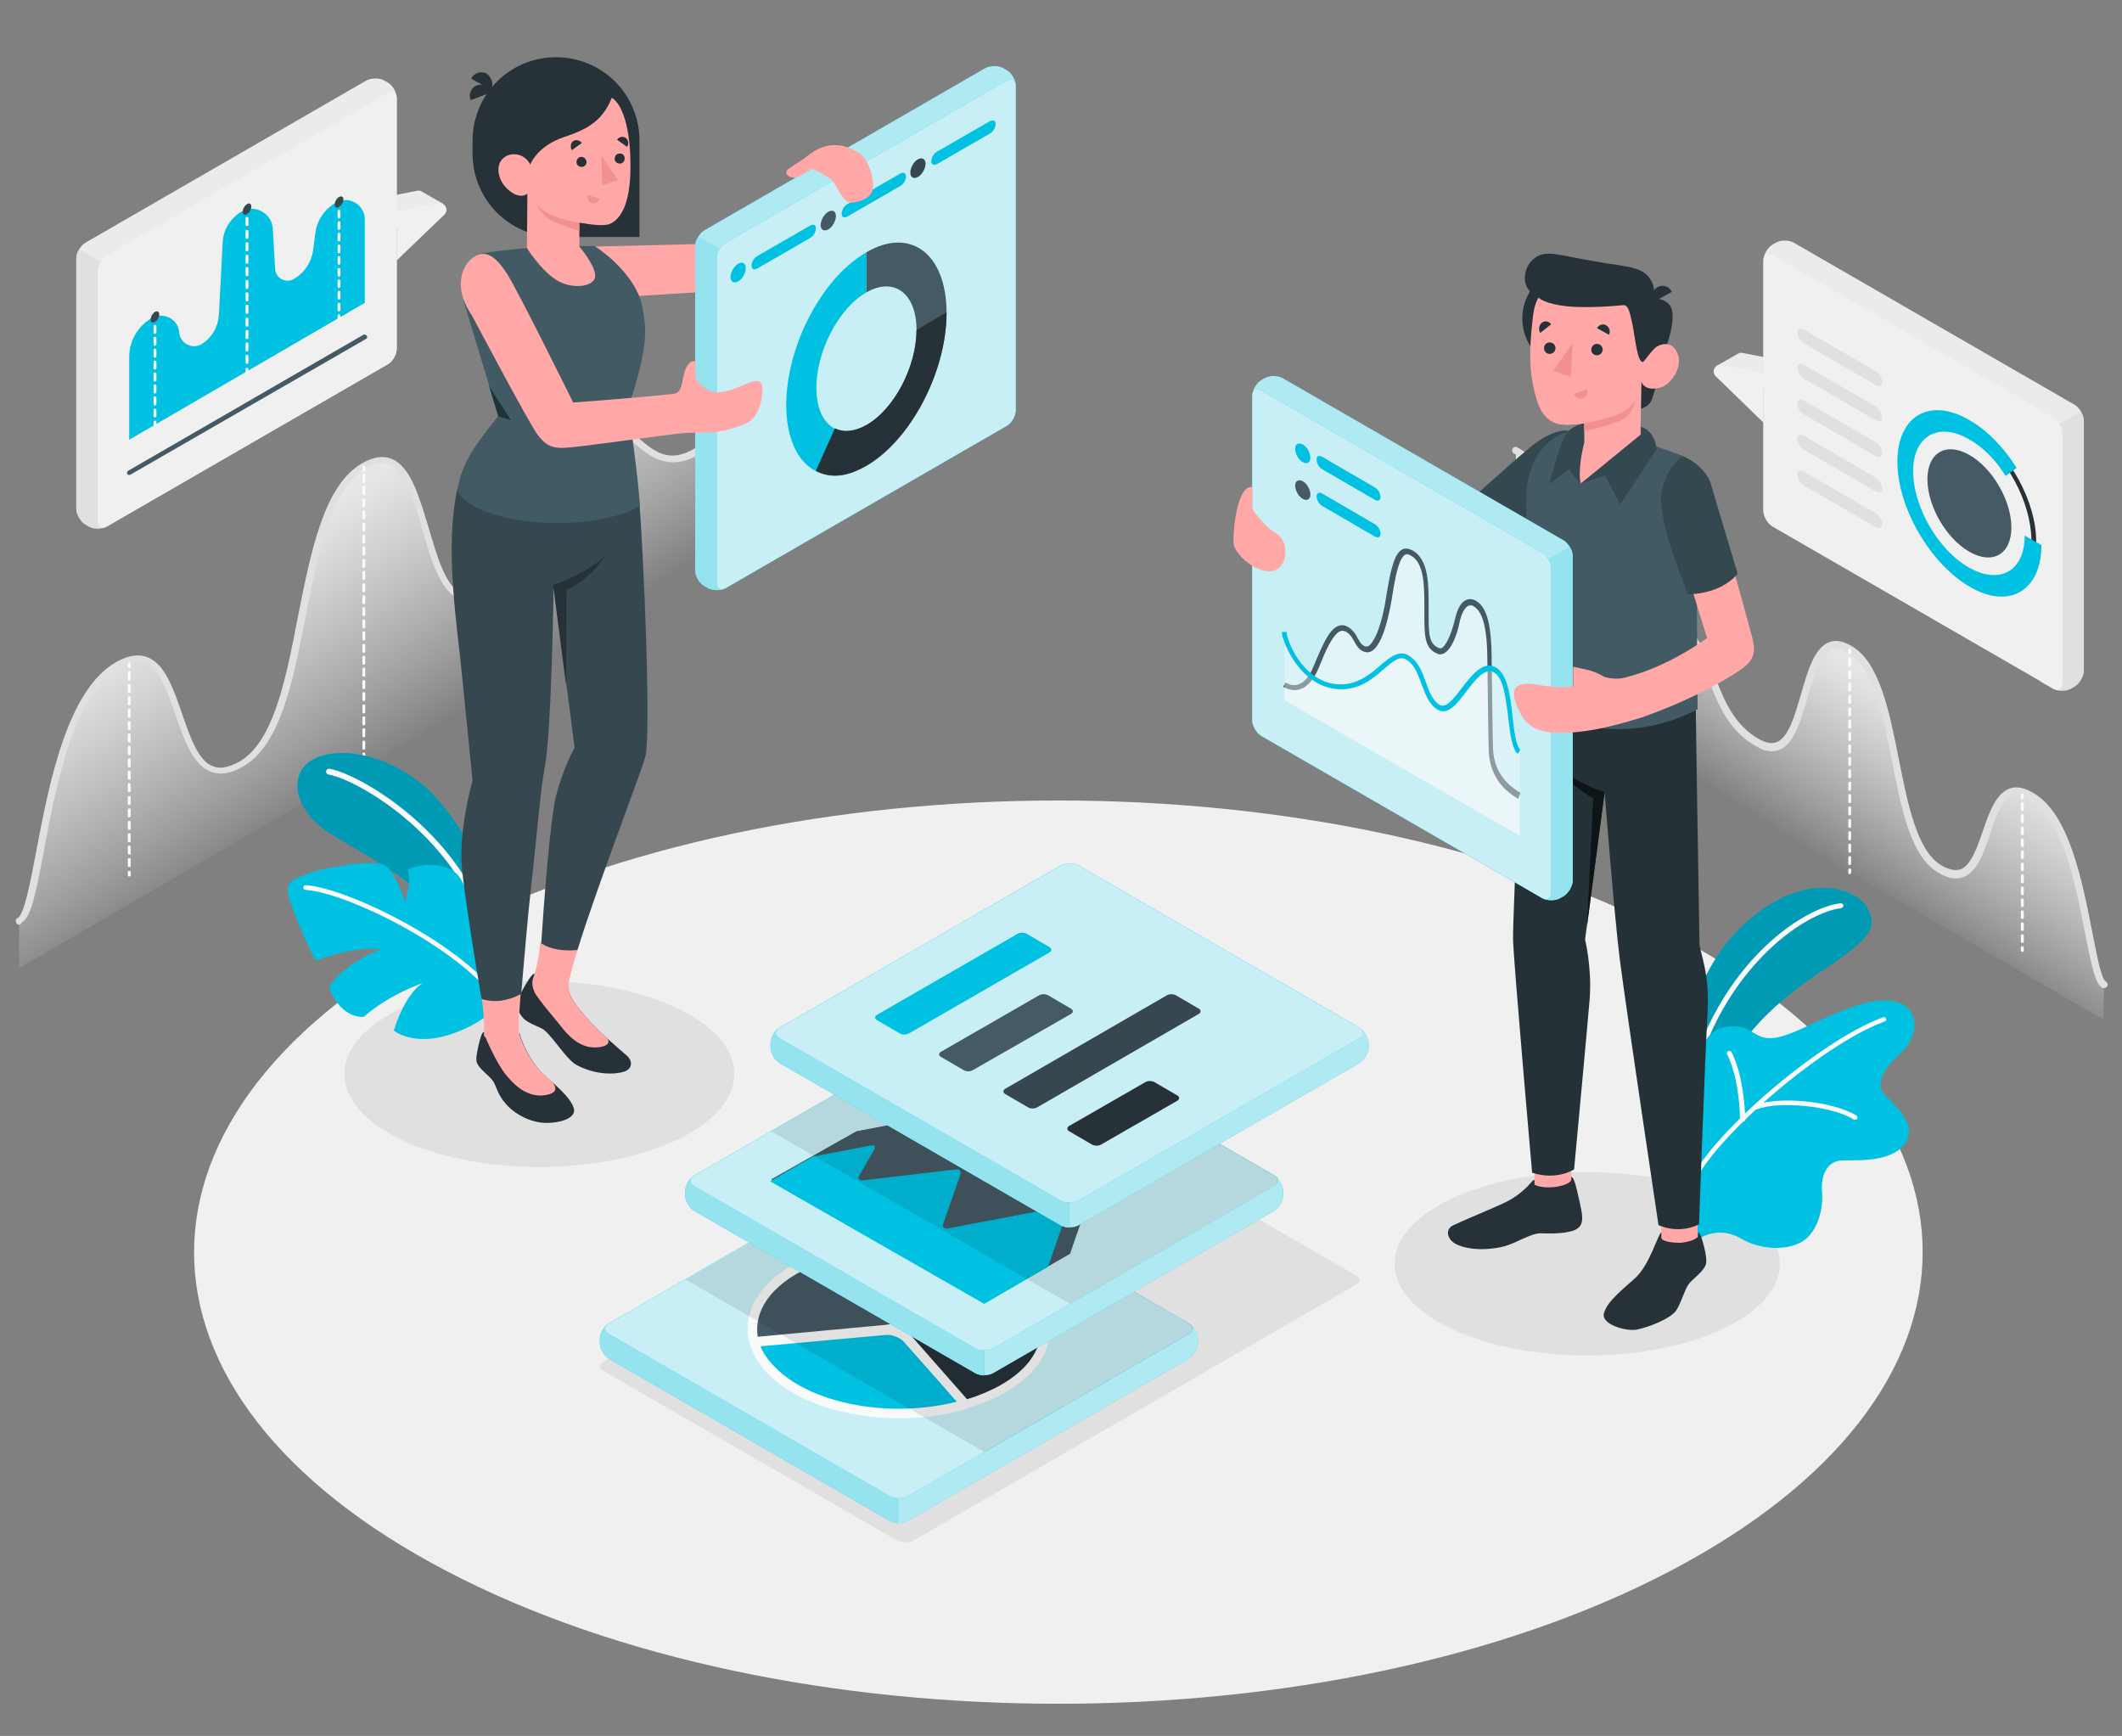<svg xmlns="http://www.w3.org/2000/svg" xmlns:xlink="http://www.w3.org/1999/xlink" id="Layer_1" x="0px" y="0px" viewBox="0 0 445 364" style="enable-background:new 0 0 445 364;" xml:space="preserve"><rect x="0" y="0" width="445" height="364" fill="#808080" stroke="none"/><style type="text/css">	.st0{fill:#F0F0F0;}	.st1{fill:#E0E0E0;}	.st2{fill:url(#SVGID_1_);}	.st3{fill:#FAFAFA;}	.st4{fill:url(#SVGID_00000124864971563128803050000003521782095841774773_);}	.st5{fill:#EBEBEB;}	.st6{fill:#263238;}	.st7{fill:#00C1E2;}	.st8{fill:#455A64;}	.st9{fill:#37474F;}	.st10{opacity:0.7;fill:#FAFAFA;enable-background:new    ;}	.st11{opacity:0.6;fill:#FAFAFA;enable-background:new    ;}	.st12{opacity:0.8;fill:#FAFAFA;enable-background:new    ;}	.st13{fill-rule:evenodd;clip-rule:evenodd;fill:#455A64;}	.st14{fill-rule:evenodd;clip-rule:evenodd;fill:#00C1E2;}	.st15{fill-rule:evenodd;clip-rule:evenodd;fill:#263238;}	.st16{fill-rule:evenodd;clip-rule:evenodd;fill:#37474F;}	.st17{opacity:0.1;enable-background:new    ;}	.st18{opacity:0.2;enable-background:new    ;}	.st19{fill:#FFA8A7;}	.st20{fill:#243237;}	.st21{fill:#415A63;}	.st22{opacity:0.2;}	.st23{fill:#F28F8F;}	.st24{fill:#0F1416;}	.st25{opacity:0.5;fill:#FAFAFA;enable-background:new    ;}	.st26{opacity:0.4;fill:#FAFAFA;enable-background:new    ;}	.st27{fill:#27DEBF;}</style><g id="Floor">	<path class="st0" d="M93.8,329.5c70.8,37,185.5,37,256.3,0s70.8-96.9,0-133.9c-70.8-37-185.5-37-256.3,0S23,292.6,93.8,329.5z"></path></g><g id="Shadows">	<path class="st1" d="M126.6,287.5l61.5,35.5c1,0.5,2.5,0.5,3.5,0l92.7-53.6c1-0.5,1-1.5,0-2l-61.5-35.5c-1-0.5-2.5-0.5-3.5,0  l-92.7,53.6C125.6,286,125.6,287,126.6,287.5z"></path>	<path class="st1" d="M84.2,239c16,7.6,41.8,7.6,57.8,0s16-20,0-27.6c-16-7.6-41.8-7.6-57.8,0C68.2,219,68.2,231.4,84.2,239z"></path>	<path class="st1" d="M304.3,278.6c15.8,7.5,41.3,7.5,57.1,0s15.8-19.7,0-27.2s-41.3-7.5-57.1,0S288.5,271.1,304.3,278.6z"></path></g><g id="Charts_2">			<linearGradient id="SVGID_1_" gradientUnits="userSpaceOnUse" x1="74.775" y1="265.587" x2="102.855" y2="222.377" gradientTransform="matrix(1 0 0 -1 0 368)">		<stop offset="0" style="stop-color:#E6E6E6"></stop>		<stop offset="1" style="stop-color:#FFFFFF;stop-opacity:0"></stop>	</linearGradient>	<path class="st2" d="M4,193.1c4.6-2.8,5.2-45,20.6-53.6s10,30,25.8,20.9c15-8.7,10.4-53.8,25.8-62.6c15.4-8.8,10.1,35.2,25.8,26.8  c13.6-7.3,12.5-24.9,21.4-32.6s11,9.3,22.2,3.1s1.7-39.9,25.6-53.7v64.4L4,203V193.1L4,193.1z"></path>	<path class="st1" d="M4,193.9c-0.2,0-0.5-0.1-0.6-0.4c-0.2-0.4-0.1-0.8,0.3-1c1.4-0.8,2.6-7.2,3.9-14c2.7-14.3,6.5-33.9,16.8-39.7  c2.5-1.4,4.6-1.7,6.5-1c3.7,1.4,5.5,6.7,7.3,11.9c1.7,4.9,3.4,9.9,6.5,11c1.5,0.6,3.3,0.2,5.5-1c7.2-4.1,9.8-17.5,12.3-30.5  c2.7-13.5,5.4-27.5,13.5-32.1c2.3-1.3,4.3-1.6,6.1-0.9c4,1.6,5.8,7.9,7.8,14.5c1.8,6.1,3.6,12.4,7,13.8c1.4,0.6,3,0.4,4.9-0.7  c7.6-4.1,10.4-11.4,13.2-18.6c2.1-5.4,4.1-10.5,8-14c4.9-4.3,8.1-1.6,11.2,0.9c3.1,2.6,6,5,11.2,2.1c4.3-2.3,5.4-9.4,6.7-17.5  c2-12.4,4.4-27.8,18.9-36.2c0.4-0.2,0.8-0.1,1,0.3c0.2,0.4,0.1,0.8-0.3,1c-13.8,8-16.2,23-18.1,35.1c-1.4,8.5-2.5,15.9-7.4,18.6  c-6.1,3.3-9.9,0.2-12.9-2.3c-3.1-2.5-5.3-4.4-9.2-0.9c-3.7,3.2-5.6,8.1-7.6,13.4c-2.9,7.4-5.8,15-13.9,19.3  c-2.3,1.2-4.4,1.5-6.2,0.7c-4.1-1.7-6-8.4-7.9-14.8c-1.7-6-3.5-12.2-6.9-13.6c-1.3-0.5-2.9-0.3-4.8,0.8  c-7.4,4.3-10.1,17.9-12.7,31.1c-2.7,13.9-5.3,27-13.1,31.5c-2.6,1.5-4.8,1.9-6.8,1.1c-3.8-1.4-5.6-6.8-7.4-11.9  c-1.7-4.8-3.4-9.8-6.4-11c-1.5-0.6-3.2-0.3-5.2,0.9c-9.7,5.4-13.4,24.6-16,38.6c-1.7,9.1-2.7,13.9-4.6,15  C4.3,193.8,4.2,193.9,4,193.9L4,193.9z"></path>	<path class="st3" d="M76.3,98.8c-0.2,0-0.3-0.1-0.3-0.3v-0.6c0-0.2,0.1-0.3,0.3-0.3s0.3,0.1,0.3,0.3v0.6  C76.6,98.6,76.5,98.8,76.3,98.8z"></path>	<path class="st3" d="M76.3,159.7c-0.2,0-0.3-0.1-0.3-0.3v-1.3c0-0.2,0.1-0.3,0.3-0.3s0.3,0.1,0.3,0.3v1.3  C76.6,159.6,76.5,159.7,76.3,159.7z M76.3,157.2c-0.2,0-0.3-0.1-0.3-0.3v-1.3c0-0.2,0.1-0.3,0.3-0.3s0.3,0.1,0.3,0.3v1.3  C76.6,157,76.5,157.2,76.3,157.2z M76.3,154.6c-0.2,0-0.3-0.1-0.3-0.3V153c0-0.2,0.1-0.3,0.3-0.3s0.3,0.1,0.3,0.3v1.3  C76.6,154.5,76.5,154.6,76.3,154.6z M76.3,152.1c-0.2,0-0.3-0.1-0.3-0.3v-1.3c0-0.2,0.1-0.3,0.3-0.3s0.3,0.1,0.3,0.3v1.3  C76.6,151.9,76.5,152.1,76.3,152.1z M76.3,149.6c-0.2,0-0.3-0.1-0.3-0.3V148c0-0.2,0.1-0.3,0.3-0.3s0.3,0.1,0.3,0.3v1.3  C76.6,149.4,76.5,149.6,76.3,149.6z M76.3,147c-0.2,0-0.3-0.1-0.3-0.3v-1.3c0-0.2,0.1-0.3,0.3-0.3s0.3,0.1,0.3,0.3v1.3  C76.6,146.9,76.5,147,76.3,147z M76.3,144.5c-0.2,0-0.3-0.1-0.3-0.3v-1.3c0-0.2,0.1-0.3,0.3-0.3s0.3,0.1,0.3,0.3v1.3  C76.6,144.3,76.5,144.5,76.3,144.5z M76.3,141.9c-0.2,0-0.3-0.1-0.3-0.3v-1.3c0-0.2,0.1-0.3,0.3-0.3s0.3,0.1,0.3,0.3v1.3  C76.6,141.8,76.5,141.9,76.3,141.9z M76.3,139.4c-0.2,0-0.3-0.1-0.3-0.3v-1.3c0-0.2,0.1-0.3,0.3-0.3s0.3,0.1,0.3,0.3v1.3  C76.6,139.2,76.5,139.4,76.3,139.4z M76.3,136.9c-0.2,0-0.3-0.1-0.3-0.3v-1.3c0-0.2,0.1-0.3,0.3-0.3s0.3,0.1,0.3,0.3v1.3  C76.6,136.7,76.5,136.9,76.3,136.9z M76.3,134.3c-0.2,0-0.3-0.1-0.3-0.3v-1.3c0-0.2,0.1-0.3,0.3-0.3s0.3,0.1,0.3,0.3v1.3  C76.6,134.2,76.5,134.3,76.3,134.3z M76.3,131.8c-0.2,0-0.3-0.1-0.3-0.3v-1.3c0-0.2,0.1-0.3,0.3-0.3s0.3,0.1,0.3,0.3v1.3  C76.6,131.6,76.5,131.8,76.3,131.8z M76.3,129.2c-0.2,0-0.3-0.1-0.3-0.3v-1.3c0-0.2,0.1-0.3,0.3-0.3s0.3,0.1,0.3,0.3v1.3  C76.6,129.1,76.5,129.2,76.3,129.2z M76.3,126.7c-0.2,0-0.3-0.1-0.3-0.3v-1.3c0-0.2,0.1-0.3,0.3-0.3s0.3,0.1,0.3,0.3v1.3  C76.6,126.5,76.5,126.7,76.3,126.7z M76.3,124.2c-0.2,0-0.3-0.1-0.3-0.3v-1.3c0-0.2,0.1-0.3,0.3-0.3s0.3,0.1,0.3,0.3v1.3  C76.6,124,76.5,124.2,76.3,124.2z M76.3,121.6c-0.2,0-0.3-0.1-0.3-0.3V120c0-0.2,0.1-0.3,0.3-0.3s0.3,0.1,0.3,0.3v1.3  C76.6,121.5,76.5,121.6,76.3,121.6z M76.3,119.1c-0.2,0-0.3-0.1-0.3-0.3v-1.3c0-0.2,0.1-0.3,0.3-0.3s0.3,0.1,0.3,0.3v1.3  C76.6,118.9,76.5,119.1,76.3,119.1z M76.3,116.5c-0.2,0-0.3-0.1-0.3-0.3v-1.3c0-0.2,0.1-0.3,0.3-0.3s0.3,0.1,0.3,0.3v1.3  C76.6,116.4,76.5,116.5,76.3,116.5z M76.3,114c-0.2,0-0.3-0.1-0.3-0.3v-1.3c0-0.2,0.1-0.3,0.3-0.3s0.3,0.1,0.3,0.3v1.3  C76.6,113.8,76.5,114,76.3,114z M76.3,111.5c-0.2,0-0.3-0.1-0.3-0.3v-1.3c0-0.2,0.1-0.3,0.3-0.3s0.3,0.1,0.3,0.3v1.3  C76.6,111.3,76.5,111.5,76.3,111.5z M76.3,108.9c-0.2,0-0.3-0.1-0.3-0.3v-1.3c0-0.2,0.1-0.3,0.3-0.3s0.3,0.1,0.3,0.3v1.3  C76.6,108.8,76.5,108.9,76.3,108.9z M76.3,106.4c-0.2,0-0.3-0.1-0.3-0.3v-1.3c0-0.2,0.1-0.3,0.3-0.3s0.3,0.1,0.3,0.3v1.3  C76.6,106.2,76.5,106.4,76.3,106.4z M76.3,103.8c-0.2,0-0.3-0.1-0.3-0.3v-1.3c0-0.2,0.1-0.3,0.3-0.3s0.3,0.1,0.3,0.3v1.3  C76.6,103.7,76.5,103.8,76.3,103.8z M76.3,101.3c-0.2,0-0.3-0.1-0.3-0.3v-1.3c0-0.2,0.1-0.3,0.3-0.3s0.3,0.1,0.3,0.3v1.3  C76.6,101.1,76.5,101.3,76.3,101.3z"></path>	<path class="st3" d="M76.3,161.6c-0.2,0-0.3-0.1-0.3-0.3v-0.6c0-0.2,0.1-0.3,0.3-0.3s0.3,0.1,0.3,0.3v0.6  C76.6,161.5,76.5,161.6,76.3,161.6z"></path>	<path class="st3" d="M126.5,91.3c-0.2,0-0.3-0.1-0.3-0.3v-0.6c0-0.2,0.1-0.3,0.3-0.3s0.3,0.1,0.3,0.3V91  C126.9,91.1,126.7,91.3,126.5,91.3z"></path>	<path class="st3" d="M126.5,130.2c-0.2,0-0.3-0.1-0.3-0.3v-1.3c0-0.2,0.1-0.3,0.3-0.3s0.3,0.1,0.3,0.3v1.3  C126.9,130,126.7,130.2,126.5,130.2z M126.5,127.6c-0.2,0-0.3-0.1-0.3-0.3v-1.3c0-0.2,0.1-0.3,0.3-0.3s0.3,0.1,0.3,0.3v1.3  C126.9,127.4,126.7,127.6,126.5,127.6z M126.5,125c-0.2,0-0.3-0.1-0.3-0.3v-1.3c0-0.2,0.1-0.3,0.3-0.3s0.3,0.1,0.3,0.3v1.3  C126.9,124.8,126.7,125,126.5,125z M126.5,122.4c-0.2,0-0.3-0.1-0.3-0.3v-1.3c0-0.2,0.1-0.3,0.3-0.3s0.3,0.1,0.3,0.3v1.3  C126.9,122.2,126.7,122.4,126.5,122.4z M126.5,119.8c-0.2,0-0.3-0.1-0.3-0.3v-1.3c0-0.2,0.1-0.3,0.3-0.3s0.3,0.1,0.3,0.3v1.3  C126.9,119.7,126.7,119.8,126.5,119.8z M126.5,117.2c-0.2,0-0.3-0.1-0.3-0.3v-1.3c0-0.2,0.1-0.3,0.3-0.3s0.3,0.1,0.3,0.3v1.3  C126.9,117.1,126.7,117.2,126.5,117.2z M126.5,114.6c-0.2,0-0.3-0.1-0.3-0.3V113c0-0.2,0.1-0.3,0.3-0.3s0.3,0.1,0.3,0.3v1.3  C126.9,114.5,126.7,114.6,126.5,114.6z M126.5,112c-0.2,0-0.3-0.1-0.3-0.3v-1.3c0-0.2,0.1-0.3,0.3-0.3s0.3,0.1,0.3,0.3v1.3  C126.9,111.9,126.7,112,126.5,112z M126.5,109.4c-0.2,0-0.3-0.1-0.3-0.3v-1.3c0-0.2,0.1-0.3,0.3-0.3s0.3,0.1,0.3,0.3v1.3  C126.9,109.3,126.7,109.4,126.5,109.4z M126.5,106.9c-0.2,0-0.3-0.1-0.3-0.3v-1.3c0-0.2,0.1-0.3,0.3-0.3s0.3,0.1,0.3,0.3v1.3  C126.9,106.7,126.7,106.9,126.5,106.9z M126.5,104.3c-0.2,0-0.3-0.1-0.3-0.3v-1.3c0-0.2,0.1-0.3,0.3-0.3s0.3,0.1,0.3,0.3v1.3  C126.9,104.1,126.7,104.3,126.5,104.3z M126.5,101.7c-0.2,0-0.3-0.1-0.3-0.3v-1.3c0-0.2,0.1-0.3,0.3-0.3s0.3,0.1,0.3,0.3v1.3  C126.9,101.5,126.7,101.7,126.5,101.7z M126.5,99.1c-0.2,0-0.3-0.1-0.3-0.3v-1.3c0-0.2,0.1-0.3,0.3-0.3s0.3,0.1,0.3,0.3v1.3  C126.9,98.9,126.7,99.1,126.5,99.1z M126.5,96.5c-0.2,0-0.3-0.1-0.3-0.3v-1.3c0-0.2,0.1-0.3,0.3-0.3s0.3,0.1,0.3,0.3v1.3  C126.9,96.3,126.7,96.5,126.5,96.5z M126.5,93.9c-0.2,0-0.3-0.1-0.3-0.3v-1.3c0-0.2,0.1-0.3,0.3-0.3s0.3,0.1,0.3,0.3v1.3  C126.9,93.8,126.7,93.9,126.5,93.9z"></path>	<path class="st3" d="M126.5,132.1c-0.2,0-0.3-0.1-0.3-0.3v-0.6c0-0.2,0.1-0.3,0.3-0.3s0.3,0.1,0.3,0.3v0.6  C126.9,131.9,126.7,132.1,126.5,132.1z"></path>	<path class="st3" d="M27.1,140.1c-0.2,0-0.3-0.1-0.3-0.3v-0.6c0-0.2,0.1-0.3,0.3-0.3s0.3,0.1,0.3,0.3v0.6  C27.5,139.9,27.3,140.1,27.1,140.1z"></path>	<path class="st3" d="M27.1,181.8c-0.2,0-0.3-0.1-0.3-0.3v-1.3c0-0.2,0.1-0.3,0.3-0.3s0.3,0.1,0.3,0.3v1.3  C27.5,181.7,27.3,181.8,27.1,181.8z M27.1,179.2c-0.2,0-0.3-0.1-0.3-0.3v-1.3c0-0.2,0.1-0.3,0.3-0.3s0.3,0.1,0.3,0.3v1.3  C27.5,179,27.3,179.2,27.1,179.2z M27.1,176.6c-0.2,0-0.3-0.1-0.3-0.3V175c0-0.2,0.1-0.3,0.3-0.3s0.3,0.1,0.3,0.3v1.3  C27.5,176.4,27.3,176.6,27.1,176.6z M27.1,174c-0.2,0-0.3-0.1-0.3-0.3v-1.3c0-0.2,0.1-0.3,0.3-0.3s0.3,0.1,0.3,0.3v1.3  C27.5,173.8,27.3,174,27.1,174z M27.1,171.4c-0.2,0-0.3-0.1-0.3-0.3v-1.3c0-0.2,0.1-0.3,0.3-0.3s0.3,0.1,0.3,0.3v1.3  C27.5,171.2,27.3,171.4,27.1,171.4z M27.1,168.8c-0.2,0-0.3-0.1-0.3-0.3v-1.3c0-0.2,0.1-0.3,0.3-0.3s0.3,0.1,0.3,0.3v1.3  C27.5,168.6,27.3,168.8,27.1,168.8z M27.1,166.1c-0.2,0-0.3-0.1-0.3-0.3v-1.3c0-0.2,0.1-0.3,0.3-0.3s0.3,0.1,0.3,0.3v1.3  C27.5,166,27.3,166.1,27.1,166.1z M27.1,163.5c-0.2,0-0.3-0.1-0.3-0.3v-1.3c0-0.2,0.1-0.3,0.3-0.3s0.3,0.1,0.3,0.3v1.3  C27.5,163.4,27.3,163.5,27.1,163.5z M27.1,160.9c-0.2,0-0.3-0.1-0.3-0.3v-1.3c0-0.2,0.1-0.3,0.3-0.3s0.3,0.1,0.3,0.3v1.3  C27.5,160.8,27.3,160.9,27.1,160.9z M27.1,158.3c-0.2,0-0.3-0.1-0.3-0.3v-1.3c0-0.2,0.1-0.3,0.3-0.3s0.3,0.1,0.3,0.3v1.3  C27.5,158.2,27.3,158.3,27.1,158.3z M27.1,155.7c-0.2,0-0.3-0.1-0.3-0.3v-1.3c0-0.2,0.1-0.3,0.3-0.3s0.3,0.1,0.3,0.3v1.3  C27.5,155.6,27.3,155.7,27.1,155.7z M27.1,153.1c-0.2,0-0.3-0.1-0.3-0.3v-1.3c0-0.2,0.1-0.3,0.3-0.3s0.3,0.1,0.3,0.3v1.3  C27.5,152.9,27.3,153.1,27.1,153.1z M27.1,150.5c-0.2,0-0.3-0.1-0.3-0.3v-1.3c0-0.2,0.1-0.3,0.3-0.3s0.3,0.1,0.3,0.3v1.3  C27.5,150.3,27.3,150.5,27.1,150.5z M27.1,147.9c-0.2,0-0.3-0.1-0.3-0.3v-1.3c0-0.2,0.1-0.3,0.3-0.3s0.3,0.1,0.3,0.3v1.3  C27.5,147.7,27.3,147.9,27.1,147.9z M27.1,145.3c-0.2,0-0.3-0.1-0.3-0.3v-1.3c0-0.2,0.1-0.3,0.3-0.3s0.3,0.1,0.3,0.3v1.3  C27.5,145.1,27.3,145.3,27.1,145.3z M27.1,142.7c-0.2,0-0.3-0.1-0.3-0.3V141c0-0.2,0.1-0.3,0.3-0.3s0.3,0.1,0.3,0.3v1.3  C27.5,142.5,27.3,142.7,27.1,142.7z"></path>	<path class="st3" d="M27.1,183.8c-0.2,0-0.3-0.1-0.3-0.3v-0.6c0-0.2,0.1-0.3,0.3-0.3s0.3,0.1,0.3,0.3v0.6  C27.5,183.6,27.3,183.8,27.1,183.8z"></path>			<linearGradient id="SVGID_00000064319469386093656360000017133589807261597859_" gradientUnits="userSpaceOnUse" x1="10282.266" y1="228.43" x2="10302.956" y2="196.59" gradientTransform="matrix(-1 0 0 -1 10671.28 368)">		<stop offset="0" style="stop-color:#E6E6E6"></stop>		<stop offset="1" style="stop-color:#FFFFFF;stop-opacity:0"></stop>	</linearGradient>	<path style="fill:url(#SVGID_00000064319469386093656360000017133589807261597859_);" d="M441.2,206.5c-3.4-2-3.8-33.2-15.2-39.5  s-7.4,22.1-19,15.4c-11-6.4-7.7-39.6-19-46.1c-11.4-6.5-7.5,26-19,19.8c-10-5.4-9.2-18.3-15.8-24s-8.1,6.8-16.4,2.3  c-8.3-4.5-1.2-29.4-18.9-39.6v47.4l123.2,71.6L441.2,206.5L441.2,206.5z"></path>	<path class="st1" d="M441.2,207.2c-0.1,0-0.3,0-0.4-0.1c-1.4-0.9-2.1-4.2-3.5-11.2c-2-10.3-4.7-24.4-11.7-28.3  c-1.5-0.8-2.7-1-3.7-0.6c-2.2,0.8-3.4,4.4-4.6,8c-1.3,3.9-2.7,7.9-5.6,8.9c-1.5,0.6-3.2,0.3-5.2-0.9c-5.8-3.4-7.7-13.1-9.7-23.3  c-1.9-9.7-3.9-19.7-9.3-22.8c-1.3-0.8-2.4-1-3.4-0.6c-2.4,1-3.7,5.5-5,9.9c-1.5,5-2.8,9.7-5.9,11c-1.4,0.6-3,0.4-4.7-0.6  c-6-3.2-8.3-9.1-10.3-14.4c-1.5-3.8-2.9-7.5-5.6-9.8c-2.8-2.4-4.3-1.2-6.5,0.7c-2.3,1.9-5.1,4.2-9.7,1.7c-3.7-2-4.6-7.5-5.6-13.9  c-1.4-8.9-3.2-19.9-13.3-25.8c-0.4-0.2-0.5-0.7-0.3-1c0.2-0.4,0.7-0.5,1-0.3c10.7,6.2,12.6,17.6,14,26.8c1,6,1.8,11.1,4.8,12.8  c3.7,2,5.8,0.3,8-1.6c2.2-1.8,4.7-3.9,8.5-0.7c2.9,2.6,4.4,6.4,6,10.4c2,5.2,4.1,10.6,9.6,13.6c1.4,0.7,2.5,0.9,3.5,0.5  c2.5-1,3.8-5.6,5.1-10.1c1.4-4.9,2.8-9.6,5.8-10.8c1.4-0.6,3-0.3,4.7,0.7c6,3.4,8,13.8,10,23.8c1.9,9.5,3.8,19.3,9,22.3  c1.6,0.9,2.8,1.1,3.9,0.8c2.2-0.8,3.5-4.5,4.7-8c1.3-3.8,2.7-7.8,5.5-8.9c1.4-0.6,3.1-0.3,5,0.8c7.7,4.3,10.4,18.8,12.5,29.4  c0.9,4.5,1.8,9.6,2.8,10.2c0.4,0.2,0.5,0.7,0.3,1C441.7,207.1,441.4,207.2,441.2,207.2L441.2,207.2z"></path>	<path class="st3" d="M387.9,137.1c-0.2,0-0.3-0.1-0.3-0.3v-0.6c0-0.2,0.1-0.3,0.3-0.3s0.3,0.1,0.3,0.3v0.6  C388.2,137,388.1,137.1,387.9,137.1z"></path>	<path class="st3" d="M387.9,181.4c-0.2,0-0.3-0.1-0.3-0.3v-1.3c0-0.2,0.1-0.3,0.3-0.3s0.3,0.1,0.3,0.3v1.3  C388.2,181.2,388.1,181.4,387.9,181.4z M387.9,178.8c-0.2,0-0.3-0.1-0.3-0.3v-1.3c0-0.2,0.1-0.3,0.3-0.3s0.3,0.1,0.3,0.3v1.3  C388.2,178.6,388.1,178.8,387.9,178.8z M387.9,176.2c-0.2,0-0.3-0.1-0.3-0.3v-1.3c0-0.2,0.1-0.3,0.3-0.3s0.3,0.1,0.3,0.3v1.3  C388.2,176,388.1,176.2,387.9,176.2z M387.9,173.6c-0.2,0-0.3-0.1-0.3-0.3v-1.3c0-0.2,0.1-0.3,0.3-0.3s0.3,0.1,0.3,0.3v1.3  C388.2,173.4,388.1,173.6,387.9,173.6z M387.9,171c-0.2,0-0.3-0.1-0.3-0.3v-1.3c0-0.2,0.1-0.3,0.3-0.3s0.3,0.1,0.3,0.3v1.3  C388.2,170.8,388.1,171,387.9,171z M387.9,168.4c-0.2,0-0.3-0.1-0.3-0.3v-1.3c0-0.2,0.1-0.3,0.3-0.3s0.3,0.1,0.3,0.3v1.3  C388.2,168.2,388.1,168.4,387.9,168.4z M387.9,165.8c-0.2,0-0.3-0.1-0.3-0.3v-1.3c0-0.2,0.1-0.3,0.3-0.3s0.3,0.1,0.3,0.3v1.3  C388.2,165.6,388.1,165.8,387.9,165.8z M387.9,163.2c-0.2,0-0.3-0.1-0.3-0.3v-1.3c0-0.2,0.1-0.3,0.3-0.3s0.3,0.1,0.3,0.3v1.3  C388.2,163,388.1,163.2,387.9,163.2z M387.9,160.6c-0.2,0-0.3-0.1-0.3-0.3v-1.3c0-0.2,0.1-0.3,0.3-0.3s0.3,0.1,0.3,0.3v1.3  C388.2,160.4,388.1,160.6,387.9,160.6z M387.9,158c-0.2,0-0.3-0.1-0.3-0.3v-1.3c0-0.2,0.1-0.3,0.3-0.3s0.3,0.1,0.3,0.3v1.3  C388.2,157.8,388.1,158,387.9,158z M387.9,155.4c-0.2,0-0.3-0.1-0.3-0.3v-1.3c0-0.2,0.1-0.3,0.3-0.3s0.3,0.1,0.3,0.3v1.3  C388.2,155.2,388.1,155.4,387.9,155.4z M387.9,152.8c-0.2,0-0.3-0.1-0.3-0.3v-1.3c0-0.2,0.1-0.3,0.3-0.3s0.3,0.1,0.3,0.3v1.3  C388.2,152.6,388.1,152.8,387.9,152.8z M387.9,150.2c-0.2,0-0.3-0.1-0.3-0.3v-1.3c0-0.2,0.1-0.3,0.3-0.3s0.3,0.1,0.3,0.3v1.3  C388.2,150,388.1,150.2,387.9,150.2z M387.9,147.6c-0.2,0-0.3-0.1-0.3-0.3v-1.3c0-0.2,0.1-0.3,0.3-0.3s0.3,0.1,0.3,0.3v1.3  C388.2,147.4,388.1,147.6,387.9,147.6z M387.9,145c-0.2,0-0.3-0.1-0.3-0.3v-1.3c0-0.2,0.1-0.3,0.3-0.3s0.3,0.1,0.3,0.3v1.3  C388.2,144.8,388.1,145,387.9,145z M387.9,142.4c-0.2,0-0.3-0.1-0.3-0.3v-1.3c0-0.2,0.1-0.3,0.3-0.3s0.3,0.1,0.3,0.3v1.3  C388.2,142.2,388.1,142.4,387.9,142.4z M387.9,139.8c-0.2,0-0.3-0.1-0.3-0.3v-1.3c0-0.2,0.1-0.3,0.3-0.3s0.3,0.1,0.3,0.3v1.3  C388.2,139.6,388.1,139.8,387.9,139.8z"></path>	<path class="st3" d="M387.9,183.3c-0.2,0-0.3-0.1-0.3-0.3v-0.6c0-0.2,0.1-0.3,0.3-0.3s0.3,0.1,0.3,0.3v0.6  C388.2,183.1,388.1,183.3,387.9,183.3z"></path>	<path class="st3" d="M350.9,131.6c-0.2,0-0.3-0.1-0.3-0.3v-0.6c0-0.2,0.1-0.3,0.3-0.3s0.3,0.1,0.3,0.3v0.6  C351.2,131.5,351.1,131.6,350.9,131.6z"></path>	<path class="st3" d="M350.9,159.6c-0.2,0-0.3-0.1-0.3-0.3V158c0-0.2,0.1-0.3,0.3-0.3s0.3,0.1,0.3,0.3v1.3  C351.2,159.5,351.1,159.6,350.9,159.6z M350.9,157.1c-0.2,0-0.3-0.1-0.3-0.3v-1.3c0-0.2,0.1-0.3,0.3-0.3s0.3,0.1,0.3,0.3v1.3  C351.2,156.9,351.1,157.1,350.9,157.1z M350.9,154.5c-0.2,0-0.3-0.1-0.3-0.3v-1.3c0-0.2,0.1-0.3,0.3-0.3s0.3,0.1,0.3,0.3v1.3  C351.2,154.4,351.1,154.5,350.9,154.5z M350.9,152c-0.2,0-0.3-0.1-0.3-0.3v-1.3c0-0.2,0.1-0.3,0.3-0.3s0.3,0.1,0.3,0.3v1.3  C351.2,151.8,351.1,152,350.9,152z M350.9,149.4c-0.2,0-0.3-0.1-0.3-0.3v-1.3c0-0.2,0.1-0.3,0.3-0.3s0.3,0.1,0.3,0.3v1.3  C351.2,149.3,351.1,149.4,350.9,149.4z M350.9,146.9c-0.2,0-0.3-0.1-0.3-0.3v-1.3c0-0.2,0.1-0.3,0.3-0.3s0.3,0.1,0.3,0.3v1.3  C351.2,146.7,351.1,146.9,350.9,146.9z M350.9,144.3c-0.2,0-0.3-0.1-0.3-0.3v-1.3c0-0.2,0.1-0.3,0.3-0.3s0.3,0.1,0.3,0.3v1.3  C351.2,144.2,351.1,144.3,350.9,144.3z M350.9,141.8c-0.2,0-0.3-0.1-0.3-0.3v-1.3c0-0.2,0.1-0.3,0.3-0.3s0.3,0.1,0.3,0.3v1.3  C351.2,141.6,351.1,141.8,350.9,141.8z M350.9,139.2c-0.2,0-0.3-0.1-0.3-0.3v-1.3c0-0.2,0.1-0.3,0.3-0.3s0.3,0.1,0.3,0.3v1.3  C351.2,139.1,351.1,139.2,350.9,139.2z M350.9,136.7c-0.2,0-0.3-0.1-0.3-0.3v-1.3c0-0.2,0.1-0.3,0.3-0.3s0.3,0.1,0.3,0.3v1.3  C351.2,136.5,351.1,136.7,350.9,136.7z M350.9,134.1c-0.2,0-0.3-0.1-0.3-0.3v-1.3c0-0.2,0.1-0.3,0.3-0.3s0.3,0.1,0.3,0.3v1.3  C351.2,134,351.1,134.1,350.9,134.1z"></path>	<path class="st3" d="M350.9,161.5c-0.2,0-0.3-0.1-0.3-0.3v-0.6c0-0.2,0.1-0.3,0.3-0.3s0.3,0.1,0.3,0.3v0.6  C351.2,161.4,351.1,161.5,350.9,161.5z"></path>	<path class="st3" d="M424.1,167.6c-0.2,0-0.3-0.1-0.3-0.3v-0.6c0-0.2,0.1-0.3,0.3-0.3s0.3,0.1,0.3,0.3v0.6  C424.5,167.4,424.3,167.6,424.1,167.6z"></path>	<path class="st3" d="M424.1,197.7c-0.2,0-0.3-0.1-0.3-0.3v-1.2c0-0.2,0.1-0.3,0.3-0.3s0.3,0.1,0.3,0.3v1.2  C424.5,197.6,424.3,197.7,424.1,197.7z M424.1,195.2c-0.2,0-0.3-0.1-0.3-0.3v-1.2c0-0.2,0.1-0.3,0.3-0.3s0.3,0.1,0.3,0.3v1.2  C424.5,195.1,424.3,195.2,424.1,195.2z M424.1,192.7c-0.2,0-0.3-0.1-0.3-0.3v-1.2c0-0.2,0.1-0.3,0.3-0.3s0.3,0.1,0.3,0.3v1.2  C424.5,192.5,424.3,192.7,424.1,192.7z M424.1,190.2c-0.2,0-0.3-0.1-0.3-0.3v-1.2c0-0.2,0.1-0.3,0.3-0.3s0.3,0.1,0.3,0.3v1.2  C424.5,190,424.3,190.2,424.1,190.2z M424.1,187.7c-0.2,0-0.3-0.1-0.3-0.3v-1.2c0-0.2,0.1-0.3,0.3-0.3s0.3,0.1,0.3,0.3v1.2  C424.5,187.5,424.3,187.7,424.1,187.7z M424.1,185.2c-0.2,0-0.3-0.1-0.3-0.3v-1.3c0-0.2,0.1-0.3,0.3-0.3s0.3,0.1,0.3,0.3v1.3  C424.5,185,424.3,185.2,424.1,185.2z M424.1,182.7c-0.2,0-0.3-0.1-0.3-0.3v-1.2c0-0.2,0.1-0.3,0.3-0.3s0.3,0.1,0.3,0.3v1.2  C424.5,182.5,424.3,182.7,424.1,182.7z M424.1,180.1c-0.2,0-0.3-0.1-0.3-0.3v-1.2c0-0.2,0.1-0.3,0.3-0.3s0.3,0.1,0.3,0.3v1.2  C424.5,180,424.3,180.1,424.1,180.1z M424.1,177.6c-0.2,0-0.3-0.1-0.3-0.3v-1.2c0-0.2,0.1-0.3,0.3-0.3s0.3,0.1,0.3,0.3v1.2  C424.5,177.5,424.3,177.6,424.1,177.6z M424.1,175.1c-0.2,0-0.3-0.1-0.3-0.3v-1.2c0-0.2,0.1-0.3,0.3-0.3s0.3,0.1,0.3,0.3v1.2  C424.5,175,424.3,175.1,424.1,175.1z M424.1,172.6c-0.2,0-0.3-0.1-0.3-0.3V171c0-0.2,0.1-0.3,0.3-0.3s0.3,0.1,0.3,0.3v1.2  C424.5,172.5,424.3,172.6,424.1,172.6z M424.1,170.1c-0.2,0-0.3-0.1-0.3-0.3v-1.3c0-0.2,0.1-0.3,0.3-0.3s0.3,0.1,0.3,0.3v1.3  C424.5,170,424.3,170.1,424.1,170.1z"></path>	<path class="st3" d="M424.1,199.6c-0.2,0-0.3-0.1-0.3-0.3v-0.6c0-0.2,0.1-0.3,0.3-0.3s0.3,0.1,0.3,0.3v0.6  C424.5,199.4,424.3,199.6,424.1,199.6z"></path>	<path class="st5" d="M374.2,86V75.7l-8.8-1.7c-0.4-0.1-0.7,0-1,0.2l0,0l-4.4,2.5l5.7,1.2L374.2,86L374.2,86z"></path>	<path class="st5" d="M434.4,144.3l0.7-0.4c1-0.6,1.9-2.1,1.9-3.3V88.2c0-1.2-0.9-2.7-1.9-3.3l-58.9-34c-1-0.6-2.8-0.6-3.8,0  l-0.7,0.4c-1,0.6-1.9,2.1-1.9,3.3V107c0,1.2,0.9,2.7,1.9,3.3l58.9,34C431.6,144.9,433.3,144.9,434.4,144.3L434.4,144.3z"></path>	<path class="st1" d="M436.9,122.2v-34c0-0.6-0.2-1.3-0.6-1.9l-8.4,4.9v51.7l2.6,1.5c1,0.6,2.8,0.6,3.8,0l0.7-0.4  c1-0.6,1.9-2.1,1.9-3.3L436.9,122.2L436.9,122.2z"></path>	<path class="st0" d="M371.7,53.5l58.9,34c1,0.6,1.9,2.1,1.9,3.3v52.5c0,1.2-0.9,1.7-1.9,1.1l-58.9-34c-1-0.6-1.9-2.1-1.9-3.3V54.6  C369.8,53.4,370.6,52.9,371.7,53.5z"></path>	<path class="st0" d="M369.8,88.6l-10-9.7c-1-1-0.1-2.6,1.2-2.4l8.8,1.7L369.8,88.6L369.8,88.6z"></path>	<path class="st6" d="M400,97.5c0.2,0.2,0.2,0.6,0.2,0.6c0,8.2,5.9,18.1,12.9,22.3c7.3,4.4,13.1,1.1,12.9-7.4  c-0.2-7.8-5.1-17.1-11.7-21.6l0.4-0.2v-0.7c6.9,4.9,12.3,14.8,12.3,23c0,8.8-6.2,12.4-13.9,8s-14-15.2-13.9-24.1  C399.3,97.2,399.8,97.3,400,97.5L400,97.5z"></path>	<path class="st7" d="M397.9,96.8c0-9.6,6.8-13.6,15.1-8.7c3.7,2.1,7.2,5.7,9.9,10l-2.3,1.7c-2.1-3.4-4.8-6.1-7.7-7.7  c-6.4-3.7-11.7-0.7-11.7,6.7s5.2,16.5,11.7,20.2s11.7,0.7,11.7-6.7l3.5,2c0,9.6-6.8,13.6-15.1,8.7S397.9,106.4,397.9,96.8  L397.9,96.8z"></path>	<path class="st8" d="M413,95.4c4.9,2.8,8.8,9.6,8.8,15.2s-3.9,7.9-8.8,5.1s-8.8-9.6-8.8-15.2S408.1,92.6,413,95.4z"></path>	<path class="st1" d="M378.3,69.1l15,8.7c0.8,0.5,1.4,1.5,1.4,2.3s-0.6,1.1-1.4,0.6l-15-8.7c-0.8-0.5-1.4-1.5-1.4-2.3  S377.5,68.6,378.3,69.1z"></path>	<path class="st1" d="M378.3,76.5l15,8.7c0.8,0.5,1.4,1.5,1.4,2.3s-0.6,1.1-1.4,0.6l-15-8.7c-0.8-0.5-1.4-1.5-1.4-2.3  S377.5,76.1,378.3,76.5z"></path>	<path class="st1" d="M378.3,84l15,8.7c0.8,0.5,1.4,1.5,1.4,2.3s-0.6,1.1-1.4,0.6l-15-8.7c-0.8-0.5-1.4-1.5-1.4-2.3  S377.5,83.5,378.3,84z"></path>	<path class="st1" d="M378.3,91.4l15,8.7c0.8,0.5,1.4,1.5,1.4,2.3s-0.6,1.1-1.4,0.6l-15-8.7c-0.8-0.5-1.4-1.5-1.4-2.3  S377.5,90.9,378.3,91.4z"></path>	<path class="st1" d="M378.3,98.9l15,8.7c0.8,0.5,1.4,1.5,1.4,2.3s-0.6,1.1-1.4,0.6l-15-8.7c-0.8-0.5-1.4-1.5-1.4-2.3  S377.5,98.4,378.3,98.9z"></path>	<path class="st5" d="M78.7,52.1V41.7l8.8-1.7c0.4-0.1,0.7,0,1,0.2l0,0l4.4,2.5l-5.7,1.2L78.7,52.1L78.7,52.1z"></path>	<path class="st5" d="M18.6,110.4l-0.7-0.4c-1-0.6-1.9-2.1-1.9-3.3V54.2c0-1.2,0.9-2.7,1.9-3.3l58.9-34c1.1-0.6,2.8-0.6,3.8,0  l0.7,0.4c1.1,0.6,1.9,2.1,1.9,3.3v52.5c0,1.2-0.9,2.7-1.9,3.3l-58.9,34C21.3,111,19.6,111,18.6,110.4z"></path>	<path class="st1" d="M16,88.2v-34c0-0.6,0.2-1.3,0.6-1.9l8.4,4.8v51.7l-2.6,1.5c-1,0.6-2.8,0.6-3.8,0l-0.7-0.4  c-1-0.6-1.9-2.1-1.9-3.3V88.2L16,88.2z"></path>	<path class="st0" d="M81.3,19.5l-58.9,34c-1,0.6-1.9,2.1-1.9,3.3v52.5c0,1.2,0.8,1.7,1.9,1.1l58.9-34c1.1-0.6,1.9-2.1,1.9-3.3V20.6  C83.2,19.4,82.3,18.9,81.3,19.5z"></path>	<path class="st0" d="M83.2,54.6L93.2,45c1-1,0.1-2.6-1.2-2.4l-8.8,1.7V54.6z"></path>	<path class="st7" d="M27.1,92.2V74.8c0-3.3,1.8-6.4,4.7-8.1l0,0c2.5-1.4,5.6,0.2,5.8,3.1l0,0c0.2,2.2,2.7,3.5,4.6,2.4l0,0  c2.2-1.3,3.5-3.6,3.7-6.1l0.8-15.3c0.1-2.6,1.6-5,3.9-6.4l0,0c2.8-1.7,6.4,0.3,6.6,3.5l0.5,8.5c0.1,1.9,2.2,3.1,3.9,2.1l0,0  c2.3-1.3,3.8-3.7,4.1-6.3l0.4-3.1c0.3-2.8,1.9-5.2,4.3-6.6l0,0c2.7-1.6,6.1,0.4,6.1,3.5v17.5L27.1,92.2L27.1,92.2z"></path>	<path class="st3" d="M32.5,67.4c-0.2,0-0.3-0.1-0.3-0.3v-0.6c0-0.2,0.1-0.3,0.3-0.3s0.3,0.1,0.3,0.3v0.6  C32.8,67.3,32.7,67.4,32.5,67.4z"></path>	<path class="st3" d="M32.5,87.5c-0.2,0-0.3-0.1-0.3-0.3V86c0-0.2,0.1-0.3,0.3-0.3s0.3,0.1,0.3,0.3v1.3  C32.8,87.4,32.7,87.5,32.5,87.5z M32.5,85c-0.2,0-0.3-0.1-0.3-0.3v-1.3c0-0.2,0.1-0.3,0.3-0.3s0.3,0.1,0.3,0.3v1.3  C32.8,84.9,32.7,85,32.5,85z M32.5,82.5c-0.2,0-0.3-0.1-0.3-0.3v-1.3c0-0.2,0.1-0.3,0.3-0.3s0.3,0.1,0.3,0.3v1.3  C32.8,82.4,32.7,82.5,32.5,82.5z M32.5,80c-0.2,0-0.3-0.1-0.3-0.3v-1.3c0-0.2,0.1-0.3,0.3-0.3s0.3,0.1,0.3,0.3v1.3  C32.8,79.9,32.7,80,32.5,80z M32.5,77.5c-0.2,0-0.3-0.1-0.3-0.3v-1.3c0-0.2,0.1-0.3,0.3-0.3s0.3,0.1,0.3,0.3v1.3  C32.8,77.4,32.7,77.5,32.5,77.5z M32.5,75c-0.2,0-0.3-0.1-0.3-0.3v-1.3c0-0.2,0.1-0.3,0.3-0.3s0.3,0.1,0.3,0.3v1.3  C32.8,74.8,32.7,75,32.5,75z M32.5,72.5c-0.2,0-0.3-0.1-0.3-0.3v-1.3c0-0.2,0.1-0.3,0.3-0.3s0.3,0.1,0.3,0.3v1.3  C32.8,72.3,32.7,72.5,32.5,72.5z M32.5,70c-0.2,0-0.3-0.1-0.3-0.3v-1.3c0-0.2,0.1-0.3,0.3-0.3s0.3,0.1,0.3,0.3v1.3  C32.8,69.8,32.7,70,32.5,70z"></path>	<path class="st3" d="M32.5,89.4c-0.2,0-0.3-0.1-0.3-0.3v-0.6c0-0.2,0.1-0.3,0.3-0.3s0.3,0.1,0.3,0.3v0.6  C32.8,89.3,32.7,89.4,32.5,89.4z"></path>	<path class="st9" d="M32.5,65.4c-0.5,0.3-0.9,1-0.9,1.6s0.4,0.8,0.9,0.5s0.9-1,0.9-1.6C33.4,65.4,33,65.1,32.5,65.4z"></path>	<path class="st3" d="M51.8,44.8c-0.2,0-0.3-0.1-0.3-0.3v-0.6c0-0.2,0.1-0.3,0.3-0.3s0.3,0.1,0.3,0.3v0.6  C52.1,44.7,52,44.8,51.8,44.8z"></path>	<path class="st3" d="M51.8,76.3c-0.2,0-0.3-0.1-0.3-0.3v-1.3c0-0.2,0.1-0.3,0.3-0.3s0.3,0.1,0.3,0.3V76  C52.1,76.2,52,76.3,51.8,76.3z M51.8,73.7c-0.2,0-0.3-0.1-0.3-0.3v-1.3c0-0.2,0.1-0.3,0.3-0.3s0.3,0.1,0.3,0.3v1.3  C52.1,73.6,52,73.7,51.8,73.7z M51.8,71.1c-0.2,0-0.3-0.1-0.3-0.3v-1.3c0-0.2,0.1-0.3,0.3-0.3s0.3,0.1,0.3,0.3v1.3  C52.1,70.9,52,71.1,51.8,71.1z M51.8,68.5c-0.2,0-0.3-0.1-0.3-0.3v-1.3c0-0.2,0.1-0.3,0.3-0.3s0.3,0.1,0.3,0.3v1.3  C52.1,68.3,52,68.5,51.8,68.5z M51.8,65.8c-0.2,0-0.3-0.1-0.3-0.3v-1.3c0-0.2,0.1-0.3,0.3-0.3s0.3,0.1,0.3,0.3v1.3  C52.1,65.7,52,65.8,51.8,65.8z M51.8,63.2c-0.2,0-0.3-0.1-0.3-0.3v-1.3c0-0.2,0.1-0.3,0.3-0.3s0.3,0.1,0.3,0.3v1.3  C52.1,63.1,52,63.2,51.8,63.2z M51.8,60.6c-0.2,0-0.3-0.1-0.3-0.3v-1.3c0-0.2,0.1-0.3,0.3-0.3s0.3,0.1,0.3,0.3v1.3  C52.1,60.4,52,60.6,51.8,60.6z M51.8,57.9c-0.2,0-0.3-0.1-0.3-0.3v-1.3c0-0.2,0.1-0.3,0.3-0.3s0.3,0.1,0.3,0.3v1.3  C52.1,57.8,52,57.9,51.8,57.9z M51.8,55.3c-0.2,0-0.3-0.1-0.3-0.3v-1.3c0-0.2,0.1-0.3,0.3-0.3s0.3,0.1,0.3,0.3V55  C52.1,55.2,52,55.3,51.8,55.3z M51.8,52.7c-0.2,0-0.3-0.1-0.3-0.3v-1.3c0-0.2,0.1-0.3,0.3-0.3s0.3,0.1,0.3,0.3v1.3  C52.1,52.5,52,52.7,51.8,52.7z M51.8,50.1c-0.2,0-0.3-0.1-0.3-0.3v-1.3c0-0.2,0.1-0.3,0.3-0.3s0.3,0.1,0.3,0.3v1.3  C52.1,49.9,52,50.1,51.8,50.1z M51.8,47.4c-0.2,0-0.3-0.1-0.3-0.3v-1.3c0-0.2,0.1-0.3,0.3-0.3s0.3,0.1,0.3,0.3v1.3  C52.1,47.3,52,47.4,51.8,47.4z"></path>	<path class="st3" d="M51.8,78.3c-0.2,0-0.3-0.1-0.3-0.3v-0.6c0-0.2,0.1-0.3,0.3-0.3s0.3,0.1,0.3,0.3V78  C52.1,78.1,52,78.3,51.8,78.3z"></path>	<path class="st9" d="M51.8,42.8c-0.5,0.3-0.9,1-0.9,1.6s0.4,0.8,0.9,0.5s0.9-1,0.9-1.6S52.3,42.5,51.8,42.8z"></path>	<path class="st3" d="M71.1,43.3c-0.2,0-0.3-0.1-0.3-0.3v-0.6c0-0.2,0.1-0.3,0.3-0.3s0.3,0.1,0.3,0.3V43  C71.4,43.2,71.3,43.3,71.1,43.3z"></path>	<path class="st3" d="M71.1,65.3c-0.2,0-0.3-0.1-0.3-0.3v-1.2c0-0.2,0.1-0.3,0.3-0.3s0.3,0.1,0.3,0.3V65  C71.4,65.1,71.3,65.3,71.1,65.3z M71.1,62.8c-0.2,0-0.3-0.1-0.3-0.3v-1.2c0-0.2,0.1-0.3,0.3-0.3s0.3,0.1,0.3,0.3v1.2  C71.4,62.7,71.3,62.8,71.1,62.8z M71.1,60.4c-0.2,0-0.3-0.1-0.3-0.3v-1.2c0-0.2,0.1-0.3,0.3-0.3s0.3,0.1,0.3,0.3v1.2  C71.4,60.2,71.3,60.4,71.1,60.4z M71.1,58c-0.2,0-0.3-0.1-0.3-0.3v-1.2c0-0.2,0.1-0.3,0.3-0.3s0.3,0.1,0.3,0.3v1.2  C71.4,57.8,71.3,58,71.1,58z M71.1,55.5c-0.2,0-0.3-0.1-0.3-0.3V54c0-0.2,0.1-0.3,0.3-0.3s0.3,0.1,0.3,0.3v1.2  C71.4,55.4,71.3,55.5,71.1,55.5z M71.1,53.1c-0.2,0-0.3-0.1-0.3-0.3v-1.2c0-0.2,0.1-0.3,0.3-0.3s0.3,0.1,0.3,0.3v1.2  C71.4,52.9,71.3,53.1,71.1,53.1z M71.1,50.6c-0.2,0-0.3-0.1-0.3-0.3v-1.2c0-0.2,0.1-0.3,0.3-0.3s0.3,0.1,0.3,0.3v1.2  C71.4,50.5,71.3,50.6,71.1,50.6z M71.1,48.2c-0.2,0-0.3-0.1-0.3-0.3v-1.2c0-0.2,0.1-0.3,0.3-0.3s0.3,0.1,0.3,0.3v1.2  C71.4,48,71.3,48.2,71.1,48.2z M71.1,45.8c-0.2,0-0.3-0.1-0.3-0.3v-1.2c0-0.2,0.1-0.3,0.3-0.3s0.3,0.1,0.3,0.3v1.2  C71.4,45.6,71.3,45.8,71.1,45.8z"></path>	<path class="st3" d="M71.1,67.1c-0.2,0-0.3-0.1-0.3-0.3v-0.6c0-0.2,0.1-0.3,0.3-0.3s0.3,0.1,0.3,0.3v0.6  C71.4,67,71.3,67.1,71.1,67.1z"></path>	<path class="st9" d="M71.1,41.3c-0.5,0.3-0.9,1-0.9,1.6s0.4,0.8,0.9,0.5c0.5-0.3,0.9-1,0.9-1.6C72.1,41.3,71.6,41,71.1,41.3z"></path>	<path class="st8" d="M27.1,99.6c-0.2,0-0.3-0.1-0.4-0.2c-0.1-0.2-0.1-0.5,0.2-0.7l49.3-28.5c0.2-0.1,0.5-0.1,0.7,0.2  s0.1,0.5-0.2,0.7L27.4,99.5C27.3,99.5,27.2,99.6,27.1,99.6L27.1,99.6z"></path></g><g id="Charts_1">	<path class="st7" d="M186.6,243.5l-58.9,34c-1.1,0.6-1.9,2.1-1.9,3.3v0.8c0,1.2,0.9,2.7,1.9,3.3l58.9,34c1.1,0.6,2.8,0.6,3.8,0  l58.9-34c1-0.6,1.9-2.1,1.9-3.3v-0.8c0-1.2-0.9-2.7-1.9-3.3l-58.9-34C189.4,242.9,187.7,242.9,186.6,243.5L186.6,243.5z"></path>	<path class="st10" d="M186.6,243.5l-58.9,34c-1.1,0.6-1.9,2.1-1.9,3.3v0.8c0,1.2,0.9,2.7,1.9,3.3l58.9,34c1.1,0.6,2.8,0.6,3.8,0  l58.9-34c1-0.6,1.9-2.1,1.9-3.3v-0.8c0-1.2-0.9-2.7-1.9-3.3l-58.9-34C189.4,242.9,187.7,242.9,186.6,243.5L186.6,243.5z"></path>	<path class="st7" d="M130.3,276l-2.6,1.5c-1.1,0.6-1.9,2.1-1.9,3.3v0.8c0,1.2,0.9,2.7,1.9,3.3l58.9,34c0.5,0.3,1.2,0.5,1.9,0.5  v-9.7L130.3,276L130.3,276z"></path>	<path class="st11" d="M130.3,276l-2.6,1.5c-1.1,0.6-1.9,2.1-1.9,3.3v0.8c0,1.2,0.9,2.7,1.9,3.3l58.9,34c0.5,0.3,1.2,0.5,1.9,0.5  v-9.7L130.3,276L130.3,276z"></path>	<path class="st7" d="M186.6,243.5l-58.9,34c-1.1,0.6-1.1,1.6,0,2.2l58.9,34c1.1,0.6,2.8,0.6,3.8,0l58.9-34c1-0.6,1-1.6,0-2.2  l-58.9-34C189.4,242.9,187.7,242.9,186.6,243.5z"></path>	<path class="st12" d="M186.6,243.5l-58.9,34c-1.1,0.6-1.1,1.6,0,2.2l58.9,34c1.1,0.6,2.8,0.6,3.8,0l58.9-34c1-0.6,1-1.6,0-2.2  l-58.9-34C189.4,242.9,187.7,242.9,186.6,243.5z"></path>	<path class="st13" d="M185.8,278.9l-27.6,2.5c-2.7-9.7,8.8-18.8,25.6-20.3c10.1-0.9,19.4,0.8,26.6,5l-19.4,11.2  C189.6,278,187.3,278.7,185.8,278.9L185.8,278.9z"></path>	<path class="st3" d="M158.2,282.4c-0.4,0-0.8-0.3-1-0.7c-0.9-3.5-0.3-7,1.9-10.2c4.2-6.1,13.4-10.4,24.5-11.4  c10.3-0.9,19.7,0.8,27.1,5.1c0.3,0.2,0.5,0.5,0.5,0.9s-0.2,0.7-0.5,0.9l-19.4,11.2c-1.4,0.8-3.9,1.6-5.5,1.8l0,0L158.2,282.4  C158.3,282.4,158.2,282.4,158.2,282.4L158.2,282.4z M189,261.9c-1.7,0-3.4,0.1-5.2,0.2c-10.4,1-19.2,5-23,10.5  c-1.7,2.5-2.3,5.1-1.9,7.7l26.8-2.5c1.4-0.1,3.5-0.8,4.7-1.5l17.8-10.3C202.7,263.3,196.1,261.8,189,261.9L189,261.9z"></path>	<path class="st14" d="M190.4,280.7l12.1,13.8c-15.1,4.5-33.7,1-41.3-7.8c-1.5-1.8-2.4-3.4-3-5.3l27.6-2.5  C187.3,278.7,189.4,279.5,190.4,280.7L190.4,280.7z"></path>	<path class="st3" d="M188.6,297.4c-11.5,0-22.6-3.7-28.2-10c-1.6-1.9-2.6-3.6-3.2-5.7c-0.1-0.3,0-0.6,0.1-0.8s0.4-0.4,0.7-0.4  l27.6-2.5c1.8-0.2,4.2,0.8,5.4,2.1l12.1,13.8c0.2,0.3,0.3,0.6,0.2,0.9c-0.1,0.3-0.4,0.6-0.7,0.7  C198.2,296.7,193.4,297.4,188.6,297.4L188.6,297.4z M159.5,282.3c0.5,1.3,1.3,2.5,2.4,3.7c7.2,8.2,24.3,11.6,38.8,7.9l-11.1-12.5  l0,0c-0.8-0.9-2.5-1.6-3.7-1.5L159.5,282.3z"></path>	<path class="st15" d="M191.3,278.4l27.6-2.5c2.1,7.8-4.3,15-16.4,18.6l-12.1-13.8C189.3,279.5,189.8,278.5,191.3,278.4L191.3,278.4  z"></path>	<path class="st3" d="M202.5,295.4c-0.3,0-0.6-0.1-0.8-0.3l-12.1-13.8c-0.7-0.8-1-1.8-0.7-2.6c0.3-0.8,1.1-1.3,2.2-1.4l27.6-2.5  c0.5,0,0.9,0.3,1.1,0.7c2.3,8.3-4.4,16.1-17.1,19.8C202.7,295.4,202.6,295.4,202.5,295.4L202.5,295.4z M191.4,279.4  c-0.4,0-0.6,0.1-0.6,0.2c0,0,0.1,0.2,0.3,0.5l11.7,13.3c10.7-3.3,16.6-9.6,15.3-16.4L191.4,279.4L191.4,279.4z"></path>	<path class="st16" d="M190.9,277.2l19.4-11.2c4.8,2.8,7.6,5.9,8.6,9.8l-27.6,2.5C189.8,278.5,189.6,278,190.9,277.2L190.9,277.2z"></path>	<path class="st3" d="M190.8,279.4c-0.6,0-1.5-0.1-1.7-1c-0.4-1.1,0.9-1.8,1.3-2.1l19.4-11.2c0.3-0.2,0.7-0.2,1,0  c5.1,2.9,7.9,6.2,9.1,10.4c0.1,0.3,0,0.6-0.1,0.8s-0.4,0.4-0.7,0.4l-27.6,2.5C191.2,279.4,191.1,279.4,190.8,279.4L190.8,279.4z   M210.3,267.2l-17.3,10l24.6-2.2C216.4,272,214.1,269.5,210.3,267.2z"></path>	<path class="st17" d="M143.8,268.3l62.7,36.2l42.9-24.8c1-0.6,1-1.6,0-2.2l-55.1-31.8l-3.8-2.2c-1.1-0.6-2.8-0.6-3.8,0L143.8,268.3  L143.8,268.3z"></path>	<path class="st7" d="M204.5,212.5l-58.9,34c-1.1,0.6-1.9,2.1-1.9,3.3v0.8c0,1.2,0.9,2.7,1.9,3.3l58.9,34c1.1,0.6,2.8,0.6,3.8,0  l58.9-34c1-0.6,1.9-2.1,1.9-3.3v-0.8c0-1.2-0.9-2.7-1.9-3.3l-58.9-34C207.3,211.9,205.6,211.9,204.5,212.5L204.5,212.5z"></path>	<path class="st10" d="M204.5,212.5l-58.9,34c-1.1,0.6-1.9,2.1-1.9,3.3v0.8c0,1.2,0.9,2.7,1.9,3.3l58.9,34c1.1,0.6,2.8,0.6,3.8,0  l58.9-34c1-0.6,1.9-2.1,1.9-3.3v-0.8c0-1.2-0.9-2.7-1.9-3.3l-58.9-34C207.3,211.9,205.6,211.9,204.5,212.5L204.5,212.5z"></path>	<path class="st7" d="M148.2,245l-2.6,1.5c-1.1,0.6-1.9,2.1-1.9,3.3v0.8c0,1.2,0.9,2.7,1.9,3.3l58.9,34c0.5,0.3,1.2,0.5,1.9,0.5  v-9.7L148.2,245z"></path>	<path class="st11" d="M148.2,245l-2.6,1.5c-1.1,0.6-1.9,2.1-1.9,3.3v0.8c0,1.2,0.9,2.7,1.9,3.3l58.9,34c0.5,0.3,1.2,0.5,1.9,0.5  v-9.7L148.2,245z"></path>	<path class="st7" d="M204.5,212.5l-58.9,34c-1.1,0.6-1.1,1.6,0,2.2l58.9,34c1.1,0.6,2.8,0.6,3.8,0l58.9-34c1-0.6,1-1.6,0-2.2  l-58.9-34C207.3,211.9,205.6,211.9,204.5,212.5L204.5,212.5z"></path>	<path class="st12" d="M204.5,212.5l-58.9,34c-1.1,0.6-1.1,1.6,0,2.2l58.9,34c1.1,0.6,2.8,0.6,3.8,0l58.9-34c1-0.6,1-1.6,0-2.2  l-58.9-34C207.3,211.9,205.6,211.9,204.5,212.5L204.5,212.5z"></path>	<path class="st8" d="M179.6,237.2l12.1-2.3c0.8-0.1,1.4,0.4,1.4,1.1v2.4c0,0.8,0.6,1.3,1.4,1.2l19.6-2.3c0.8-0.1,1.2,0.4,0.9,1.1  l-3.6,10.3c-0.2,0.7,0.2,1.3,0.9,1.3h15.2c0.8,0,1.2,0.6,0.9,1.3l-4,11.6l-17.9,10.3l-44.8-25.9L179.6,237.2L179.6,237.2z"></path>	<path class="st7" d="M206.4,273.4l13.4-7.8l4-11.6c0.2-0.7-0.2-1.2-0.9-1l-24.2,4.6c-0.7,0.1-1.1-0.3-0.9-1l3.6-10.3  c0.2-0.7-0.2-1.2-0.9-1.1l-19.6,2.3c-0.8,0.1-1.1-0.4-0.7-1l3.1-5.4c0.4-0.7,0.1-1.1-0.7-0.9l-12.1,2.3l-9,5.2L206.4,273.4  L206.4,273.4z"></path>	<path class="st17" d="M161.7,237.2l62.7,36.2l42.9-24.8c1-0.6,1-1.6,0-2.2l-55.1-31.8l-3.8-2.2c-1.1-0.6-2.8-0.6-3.8,0L161.7,237.2  L161.7,237.2z"></path>	<path class="st7" d="M222.4,181.5l-58.9,34c-1.1,0.6-1.9,2.1-1.9,3.3v0.8c0,1.2,0.9,2.7,1.9,3.3l58.9,34c1.1,0.6,2.8,0.6,3.8,0  l58.9-34c1-0.6,1.9-2.1,1.9-3.3v-0.8c0-1.2-0.9-2.7-1.9-3.3l-58.9-34C225.2,180.9,223.5,180.9,222.4,181.5L222.4,181.5z"></path>	<path class="st10" d="M222.4,181.5l-58.9,34c-1.1,0.6-1.9,2.1-1.9,3.3v0.8c0,1.2,0.9,2.7,1.9,3.3l58.9,34c1.1,0.6,2.8,0.6,3.8,0  l58.9-34c1-0.6,1.9-2.1,1.9-3.3v-0.8c0-1.2-0.9-2.7-1.9-3.3l-58.9-34C225.2,180.9,223.5,180.9,222.4,181.5L222.4,181.5z"></path>	<path class="st7" d="M166.1,214l-2.6,1.5c-1.1,0.6-1.9,2.1-1.9,3.3v0.8c0,1.2,0.9,2.7,1.9,3.3l58.9,34c0.5,0.3,1.2,0.5,1.9,0.5  v-9.7L166.1,214L166.1,214z"></path>	<path class="st11" d="M166.1,214l-2.6,1.5c-1.1,0.6-1.9,2.1-1.9,3.3v0.8c0,1.2,0.9,2.7,1.9,3.3l58.9,34c0.5,0.3,1.2,0.5,1.9,0.5  v-9.7L166.1,214L166.1,214z"></path>	<path class="st7" d="M222.4,181.5l-58.9,34c-1.1,0.6-1.1,1.6,0,2.2l58.9,34c1.1,0.6,2.8,0.6,3.8,0l58.9-34c1-0.6,1-1.6,0-2.2  l-58.9-34C225.2,180.9,223.5,180.9,222.4,181.5L222.4,181.5z"></path>	<path class="st12" d="M222.4,181.5l-58.9,34c-1.1,0.6-1.1,1.6,0,2.2l58.9,34c1.1,0.6,2.8,0.6,3.8,0l58.9-34c1-0.6,1-1.6,0-2.2  l-58.9-34C225.2,180.9,223.5,180.9,222.4,181.5L222.4,181.5z"></path>	<path class="st7" d="M183.9,212.8l29.5-17c0.5-0.3,1.4-0.3,1.9,0l4.8,2.8c0.5,0.3,0.5,0.8,0,1.1l-29.5,17c-0.5,0.3-1.4,0.3-1.9,0  l-4.8-2.8C183.4,213.6,183.4,213.1,183.9,212.8z"></path>	<path class="st8" d="M197.4,220.5l20.5-11.8c0.5-0.3,1.4-0.3,1.9,0l4.8,2.8c0.5,0.3,0.5,0.8,0,1.1L204,224.4  c-0.5,0.3-1.4,0.3-1.9,0l-4.8-2.8C196.8,221.3,196.8,220.8,197.4,220.5L197.4,220.5z"></path>	<path class="st9" d="M210.8,228.3l33.9-19.6c0.5-0.3,1.4-0.3,1.9,0l4.8,2.8c0.5,0.3,0.5,0.8,0,1.1l-33.9,19.6  c-0.5,0.3-1.4,0.3-1.9,0l-4.8-2.8C210.3,229.1,210.3,228.6,210.8,228.3L210.8,228.3z"></path>	<path class="st6" d="M224.2,236.1l16-9.2c0.5-0.3,1.4-0.3,1.9,0l4.8,2.8c0.5,0.3,0.5,0.8,0,1.1l-16,9.2c-0.5,0.3-1.4,0.3-1.9,0  l-4.8-2.8C223.7,236.9,223.7,236.4,224.2,236.1L224.2,236.1z"></path></g><g id="Plants">	<path class="st7" d="M349.9,233.9c-0.1-0.2,1.9-26.4,14.8-39.1c12.9-12.7,24.3-8.8,26.8-4.6s0.7,6.7-9,13.1  c-8.8,5.9-19.7,14-25,31.2L349.9,233.9L349.9,233.9z"></path>	<path class="st18" d="M349.9,233.9c-0.1-0.2,1.9-26.4,14.8-39.1c12.9-12.7,24.3-8.8,26.8-4.6s0.7,6.7-9,13.1  c-8.8,5.9-19.7,14-25,31.2L349.9,233.9L349.9,233.9z"></path>	<path class="st3" d="M353.1,234.7C353.1,234.7,353,234.7,353.1,234.7c-0.3,0-0.5-0.3-0.5-0.6c4.2-28.9,24.1-43.6,33.4-44.7  c0.3,0,0.5,0.2,0.6,0.4c0,0.3-0.2,0.5-0.4,0.6c-9,1.1-28.4,15.5-32.5,43.8C353.5,234.5,353.3,234.7,353.1,234.7L353.1,234.7z"></path>	<path class="st7" d="M355.3,260.3c2.4-1.6,5.8-2.9,9.8-0.6c4,2.4,9.6,2.6,12.9,0.6c3.2-2,4.4-6.9,4.1-10.3  c-0.3-3.4,0.9-6.7,4.5-6.7s10.5,0.3,13.1-3.8c2.5-4.1-3.2-8.5-4.5-10c-2.2-2.6,0.3-5.9,3.5-8.8c3.5-3.1,4.5-9.8-1.9-10.8  c-6.4-1-16.1,4.8-21.1,6.7c-7.5,3-7.1-1.1-11.7-1.4c-5.6-0.3-7.4,3.6-7.8,8.6c-0.5,5.7-3,7.3-3,7.3L355.3,260.3L355.3,260.3z"></path>	<path class="st3" d="M354.4,249.4c-0.1,0-0.1,0-0.2,0c-0.3-0.1-0.4-0.4-0.3-0.6c3.7-10,27.5-30.6,41-35.5c0.3-0.1,0.5,0,0.6,0.3  c0.1,0.3,0,0.5-0.3,0.6c-13.1,4.7-36.9,25.3-40.4,34.9C354.8,249.3,354.6,249.4,354.4,249.4L354.4,249.4z"></path>	<path class="st3" d="M389,234.8c-0.1,0-0.2,0-0.3-0.1c-4.6-2.8-15.5-3.9-20.3-2.1c-0.3,0.1-0.5,0-0.6-0.3c-0.1-0.3,0-0.5,0.3-0.6  c5.2-1.9,16.2-0.8,21.2,2.2c0.2,0.1,0.3,0.5,0.2,0.7C389.3,234.7,389.1,234.8,389,234.8L389,234.8z"></path>	<path class="st3" d="M365.4,235.3c-0.3,0-0.5-0.2-0.5-0.5c-0.2-9.4-2.7-13.7-2.7-13.7c-0.1-0.2-0.1-0.5,0.2-0.7  c0.2-0.1,0.5-0.1,0.7,0.2c0.1,0.2,2.6,4.5,2.9,14.2C365.9,235.1,365.6,235.3,365.4,235.3L365.4,235.3L365.4,235.3z"></path>	<path class="st7" d="M103,190.4c-0.5-6-5.1-16.3-12-23.6s-17.9-10.8-24.7-7.9c-6.3,2.8-4.9,11.2,3.4,16.2c8.3,5,20.8,11.2,25,20.6  l8.2,11.4V190.4L103,190.4z"></path>	<path class="st18" d="M103,190.4c-0.5-6-5.1-16.3-12-23.6s-17.9-10.8-24.7-7.9c-6.3,2.8-4.9,11.2,3.4,16.2c8.3,5,20.8,11.2,25,20.6  l8.2,11.4V190.4L103,190.4z"></path>	<path class="st3" d="M103,201.2C103,201.2,103.1,201.2,103,201.2c0.4-0.1,0.7-0.4,0.6-0.7c-3.2-23.5-27.3-38-34.5-39.3  c-0.3-0.1-0.7,0.2-0.7,0.5c-0.1,0.3,0.2,0.7,0.5,0.7c7,1.3,30.4,15.4,33.5,38.3C102.4,201,102.7,201.2,103,201.2L103,201.2z"></path>	<path class="st7" d="M105.1,210.4c0,0-3.9,4.5-11.3,6.7s-11.2-1-11.2-1s2.1-7.5,6.1-10c0,0-7.1,2.4-12.4,7.1c0,0-4.6,0.7-7.3-6.1  c0,0,2.2-4.6,11-8.1c0,0-5.8-0.7-13.5,2.4c-0.6,0.3-4.3-8.4-5.7-12.5c-1.3-4.1,0.4-4.3,3.5-5.6s14.2-3.3,16.5-1.8s4.1,7.6,4.1,7.6  s1.5-3.7,0.6-6.8c0,0,3.1-1.5,7-0.7c3.8,0.8,4.6,3.3,5.5,5.9c0.9,2.6,2,7.8,0.8,10.3c0,0,2.8-3.3,0.7-11.2c0,0,3.9,1.4,6.4,4.8  C108.5,194.7,109.2,204.3,105.1,210.4L105.1,210.4z"></path>	<path class="st3" d="M105.1,210.9c-0.2,0-0.3-0.1-0.4-0.2c-7.7-11.8-32.2-23.6-40.6-24.1c-0.3,0-0.5-0.2-0.5-0.5  c0-0.3,0.3-0.5,0.5-0.5c8.5,0.5,33.5,12.5,41.3,24.5c0.1,0.2,0.1,0.5-0.1,0.7C105.3,210.9,105.2,210.9,105.1,210.9L105.1,210.9z"></path></g><g id="Character_2">			<ellipse transform="matrix(0.242 -0.97 0.97 0.242 185.455 370.836)" class="st6" cx="330.1" cy="66.7" rx="10.8" ry="10.8"></ellipse>	<rect x="348.4" y="250.2" class="st19" width="7.6" height="13.1"></rect>	<polygon class="st19" points="329.5,249.5 321.9,249.8 321.5,235.9 329.5,235.7  "></polygon>	<path class="st20" d="M355.5,138.1c0,7.3,0.9,59.9,0.9,59.9c0.2,2.1,2.1,6,1.7,14c-0.6,11-1.8,44.7-1.8,44.7s-3.7,2.2-8.5,0.2  c0,0-6.7-44.8-8.1-55.6c-1.2-9.5-3.2-35.2-3.2-35.2l-4.1,30.9c0,0,1.4,5.6,1,12.1c-0.4,5-3.3,36.1-3.3,36.1s-3.6,2.4-8.8,0.7  c0,0-3.9-44.3-4-48.9c-0.1-5.2,2.5-58.9,2.5-58.9L355.5,138.1L355.5,138.1z"></path>	<path class="st21" d="M320.9,93.8c-4.5,3.7-12.6,11.1-12.6,11.1l12.6,6.9l8-21.5C328.9,90.3,325.8,89.7,320.9,93.8L320.9,93.8z"></path>	<path class="st18" d="M320.9,93.8c-4.5,3.7-12.6,11.1-12.6,11.1l12.6,6.9l8-21.5C328.9,90.3,325.8,89.7,320.9,93.8L320.9,93.8z"></path>	<path class="st21" d="M352.9,95.6c0,0,2.9,2.9,2.9,9.8v15l0.2,28.3c-11,5.8-24.8,6.1-36.5-2.4c0,0,0.6-36.3,0.6-42.3  s3.3-13.7,12.4-14.2l11.8,2.7L352.9,95.6L352.9,95.6z"></path>	<path class="st6" d="M348.8,74.4c0,0-1.8,8.3-2.5,9.6c-0.7,1.4-2.2,1.7-2.2,1.7l0.1-5.8L348.8,74.4L348.8,74.4z"></path>	<path class="st6" d="M346.6,62.6c0,0,1.9-0.3,3.4,1.2c1.5,1.5,0.6,6.1-1.2,10.6l-3.3,0.4L346.6,62.6L346.6,62.6z"></path>	<path class="st19" d="M344.5,74.8c0.7,0.4,1.6-0.9,2.4-1.7s3.5-2,4.8,0.8c1.4,2.9-1.2,6.6-3.3,7.3c-3.6,1.1-4.2-1.2-4.2-1.2  L344,93.1l-12.6,8.3c0,0-0.8-4.6,0.8-8.6v-4c0,0-3.3,0.5-4.9,0.2c-2.7-0.4-4.3-2.5-5.1-5.4c-1.3-4.6-1.8-8.4-0.7-17.5  c1.2-10,12.8-10.1,19.1-6.2C346.9,63.9,344.5,74.8,344.5,74.8L344.5,74.8z"></path>	<path class="st21" d="M331.5,101.4l12.6-10.3l0-1.6c0,0,2.9,0.6,3.3,4.7l-7.6,11.6l-3.2-6.1L331.5,101.4L331.5,101.4z"></path>	<path class="st21" d="M332.2,88.8c0,0-2.7,0.4-3.9,2.4s-3.4,10.3-3.4,10.3l4.1-3.1l2.4,3.1c-0.3-2.5,0-5.4,0.8-8.6L332.2,88.8  L332.2,88.8z"></path>	<g class="st22">		<path d="M331.5,101.4l12.6-10.3l0-1.6c0,0,2.9,0.6,3.3,4.7l-7.6,11.6l-3.2-6.1L331.5,101.4L331.5,101.4z"></path>		<path d="M332.2,88.8c0,0-2.7,0.4-3.9,2.4s-3.4,10.3-3.4,10.3l4.1-3.1l2.4,3.1c-0.3-2.5,0-5.4,0.8-8.6L332.2,88.8L332.2,88.8z"></path>	</g>	<path class="st6" d="M344.5,75.9c0.3,0,1.6-2.1,2.4-2.8c1.1-1-0.3-10.5-0.3-10.5s1.1-2.3-1.1-4.8c-1.6-1.7-4.2-1.9-8.7-2.6  c-2.4-0.4-5.9-1-8.2-1.5c-2.8-0.5-5.1-1.1-7.1,0.7c-1.5,1.3-2.2,3.7-1.4,5.6c0.2,0.4,0.5,0.8,0.8,1.2c0.6,0.6,1.2,1.1,2,1.4  c0,0,1.2,1.1,5.5,1.6s10.9-0.1,11.8-0.2c1.2-0.2,1.5,1,2.2,4.3C342.9,71.1,343.4,75.9,344.5,75.9L344.5,75.9z"></path>	<path class="st6" d="M346.6,63.4l4-2.2c-0.6-1.2-1.9-1.6-3-1C346.5,60.8,346,62.2,346.6,63.4L346.6,63.4z"></path>	<path class="st23" d="M332.2,88.8c0,0,6-1.2,8-2.3c1.4-0.7,2.5-2,2.9-2.9c0,0-0.4,1.8-1.6,3.4c-1.5,1.9-9.3,3.4-9.3,3.4L332.2,88.8  L332.2,88.8z"></path>	<path class="st6" d="M333.7,73.3c0,0.7,0.5,1.2,1.2,1.2s1.2-0.6,1.2-1.2s-0.5-1.2-1.2-1.2S333.7,72.7,333.7,73.3z"></path>	<path class="st6" d="M334.9,68.8l2.5,1.4c0.4-0.7,0.1-1.6-0.6-2C336.2,67.8,335.3,68.1,334.9,68.8z"></path>	<path class="st23" d="M332.8,81.6l-2.7,1c0.3,0.8,1.1,1.2,1.9,0.9S333.1,82.4,332.8,81.6z"></path>	<path class="st6" d="M323,69.8l2.3-1.8c-0.5-0.7-1.4-0.8-2-0.3C322.7,68.2,322.6,69.2,323,69.8L323,69.8z"></path>	<path class="st6" d="M323.8,73c0,0.7,0.5,1.2,1.2,1.2s1.2-0.6,1.2-1.2s-0.5-1.2-1.2-1.2S323.8,72.3,323.8,73z"></path>	<polygon class="st23" points="329.8,71.9 329.4,79 325.7,77.8  "></polygon>	<path class="st6" d="M348.4,259.5v-1.1c-0.7,0.3-2.4,6.8-5.5,9.6c-2.4,2.2-5.7,4.7-6.5,7.2c-0.9,2.5,4.6,4,6.8,3.6  c2.6-0.5,7.1-2.3,8.3-4c1.1-1.7,1.7-4.2,2.6-5.5c0.9-1.2,3.1-2.6,3.6-4.1c0.3-0.8,0-2.5-0.4-4c-0.4-1.4-0.7-2.8-1.2-2.7  c0,0.2,0,0.8,0,0.8c-0.5,0.6-2.1,1.2-3.8,1.3C351.1,260.6,348.4,260.4,348.4,259.5L348.4,259.5z"></path>	<path class="st6" d="M321.8,247.4c-0.4,0-0.7,0.6-1.6,1.5c-1.1,1.1-2.8,2.4-4.5,3.2c-2.9,1.4-8.4,3.6-10.9,4.8  c-1.6,0.7-1.5,2.6,0.1,3.7c1.6,1.1,5.5,1.9,10.3,0.8c2.6-0.6,5.9-2.9,8-2.8c2.1,0.1,6.1,0.1,7.6-1c1.6-1.1,0.9-3.4,0.5-5.4  c-0.5-2.1-1.1-5.5-1.8-5.4v0.7c-0.9,1.4-5.7,2-7.7,0.9L321.8,247.4L321.8,247.4z"></path>	<path class="st24" d="M336.5,166.1c0,0-6.1-1.7-10.6-6.1c0,0,2,3.8,8.2,7.4l-1.3,26.9L336.5,166.1L336.5,166.1z"></path>	<path class="st7" d="M327.2,188.3l0.7-0.4c1-0.6,1.9-2.1,1.9-3.3v-68c0-1.2-0.9-2.7-1.9-3.3l-58.9-34c-1-0.6-2.8-0.6-3.8,0  l-0.7,0.4c-1,0.6-1.9,2.1-1.9,3.3v68c0,1.2,0.9,2.7,1.9,3.3l58.9,34C324.5,188.9,326.2,188.9,327.2,188.3L327.2,188.3z"></path>	<path class="st10" d="M327.2,188.3l0.7-0.4c1-0.6,1.9-2.1,1.9-3.3v-68c0-1.2-0.9-2.7-1.9-3.3l-58.9-34c-1-0.6-2.8-0.6-3.8,0  l-0.7,0.4c-1,0.6-1.9,2.1-1.9,3.3v68c0,1.2,0.9,2.7,1.9,3.3l58.9,34C324.5,188.9,326.2,188.9,327.2,188.3L327.2,188.3z"></path>	<path class="st7" d="M329.8,150.6v-34c0-0.6-0.2-1.3-0.6-1.9l-8.4,4.9v67.2l2.6,1.5c1,0.6,2.8,0.6,3.8,0l0.7-0.4  c1-0.6,1.9-2.1,1.9-3.3L329.8,150.6L329.8,150.6z"></path>	<path class="st11" d="M329.8,150.6v-34c0-0.6-0.2-1.3-0.6-1.9l-8.4,4.9v67.2l2.6,1.5c1,0.6,2.8,0.6,3.8,0l0.7-0.4  c1-0.6,1.9-2.1,1.9-3.3L329.8,150.6L329.8,150.6z"></path>	<path class="st7" d="M264.5,81.9l58.9,34c1,0.6,1.9,2.1,1.9,3.3v68c0,1.2-0.9,1.7-1.9,1.1l-58.9-34c-1-0.6-1.9-2.1-1.9-3.3V83  C262.6,81.8,263.5,81.3,264.5,81.9z"></path>	<path class="st12" d="M264.5,81.9l58.9,34c1,0.6,1.9,2.1,1.9,3.3v68c0,1.2-0.9,1.7-1.9,1.1l-58.9-34c-1-0.6-1.9-2.1-1.9-3.3V83  C262.6,81.8,263.5,81.3,264.5,81.9z"></path>	<path class="st25" d="M269.4,144c1.8,1.1,4.6,1.3,6.8-3.9s4-9.3,6.6-7.6c1.8,1.2,1.6,2.9,3.2,3.8c2.5,1.5,4.5-4.9,5.4-10.8  c1.3-8.4,2.5-10.6,4.8-9.3c3.4,1.9,3.1,7.4,3.1,12.6c0,4.6,0,7,2.5,8c1.6,0.7,3.2-3.3,3.9-6.4c0.7-3.1,2.1-4.5,3.6-3.7  c1.5,0.9,3.1,2.9,3.1,11c0.1,7.2,0.2,17.5,0.3,19.8c0.3,5.4,3.4,8.1,6,9.6v8.1l-49.3-28.4L269.4,144L269.4,144z"></path>	<path class="st8" d="M318.4,167.5c-3.9-2.2-6-5.6-6.2-10c-0.1-2.4-0.2-13.4-0.3-19.8c-0.1-7.9-1.6-9.8-2.9-10.6  c-0.3-0.2-0.6-0.2-1-0.1c-0.8,0.3-1.5,1.6-1.9,3.4c-0.5,2.6-1.7,5.8-3.3,6.6c-0.4,0.2-0.9,0.3-1.3,0.1c-2.8-1.1-2.8-3.8-2.8-8.5  v-1.1c0-4.6,0-9.4-2.8-11c-0.7-0.4-1-0.3-1.2-0.2c-1.4,0.7-2.2,5.2-2.8,9.1c-0.4,2.3-1.7,9.9-4.4,11.2c-0.6,0.3-1.2,0.2-1.8-0.1  c-0.9-0.5-1.3-1.3-1.7-2c-0.4-0.7-0.7-1.3-1.5-1.9c-0.5-0.3-0.9-0.4-1.3-0.3c-1.7,0.5-3.4,4.6-4.6,7.6c-1,2.5-2.4,4.1-3.9,4.6  c-1.1,0.4-2.4,0.2-3.6-0.5l0.5-0.9c0.7,0.4,1.7,0.8,2.7,0.4c1.3-0.4,2.4-1.8,3.3-4.1c1.8-4.3,3.2-7.6,5.2-8.2  c0.7-0.2,1.4-0.1,2.1,0.4c1,0.7,1.5,1.5,1.8,2.2c0.4,0.6,0.6,1.2,1.3,1.6c0.3,0.2,0.6,0.2,0.9,0.1c1.4-0.7,3-4.9,3.8-10.4  c1-6.4,1.9-9.2,3.4-9.9c0.6-0.3,1.3-0.2,2.1,0.2c3.4,1.9,3.4,7,3.4,11.9v1.1c0,4.6,0,6.6,2.2,7.5c0.1,0,0.2,0.1,0.5,0  c1-0.5,2.1-3.1,2.8-6c0.5-2.2,1.3-3.7,2.4-4.1c0.6-0.3,1.3-0.2,1.9,0.1c1.6,0.9,3.3,3,3.4,11.4c0.1,6.4,0.2,17.4,0.3,19.7  c0.2,4.1,2.1,7.1,5.7,9.2L318.4,167.5L318.4,167.5z"></path>	<path class="st26" d="M269.4,132.5c0,1.8,3.5,11,11.3,11.5s10.7-8.2,14.5-6.1c3.8,2.1,3.1,8.3,6.6,10.5s7.3-9.8,11.6-7.9  c4.3,1.9,2.8,14.9,5.3,17.3v17.5l-49.3-28.4L269.4,132.5L269.4,132.5z"></path>	<path class="st7" d="M318.3,158.1c-1.2-1.1-1.6-4.1-2-7.5c-0.5-4.1-1-8.8-3.2-9.7c-1.8-0.8-3.8,1.7-5.6,4.1c-1.9,2.5-3.9,5.1-6,3.8  c-1.9-1.1-2.6-3.3-3.4-5.4c-0.8-2.1-1.5-4.1-3.2-5.1c-1.4-0.8-2.6,0.2-4.7,2c-2.3,2-5.2,4.5-9.6,4.2c-7.9-0.5-11.7-9.8-11.8-12h1  c0,1.5,3.2,10.5,10.8,11c4,0.2,6.7-2.1,8.9-4c2-1.7,3.8-3.2,5.8-2.1c2.1,1.2,2.9,3.4,3.7,5.6c0.7,2,1.4,3.9,2.9,4.8  c1.3,0.8,3-1.3,4.7-3.6c2-2.6,4.3-5.5,6.8-4.4c2.7,1.2,3.3,5.9,3.8,10.5c0.3,2.9,0.7,6,1.6,6.9L318.3,158.1L318.3,158.1z"></path>	<path class="st7" d="M273.2,93.2c0.9,0.5,1.6,1.8,1.6,2.8s-0.7,1.4-1.6,0.9c-0.9-0.5-1.6-1.8-1.6-2.8  C271.6,93.1,272.3,92.7,273.2,93.2z"></path>	<path class="st7" d="M276.1,96.4c0,0.7,0.5,1.6,1.2,2l11,6.4c0.7,0.4,1.2,0.1,1.2-0.6s-0.5-1.6-1.2-2l-11-6.4  C276.6,95.4,276.1,95.6,276.1,96.4z"></path>	<path class="st8" d="M273.2,100.9c0.9,0.5,1.6,1.8,1.6,2.8s-0.7,1.4-1.6,0.9c-0.9-0.5-1.6-1.8-1.6-2.8  C271.6,100.9,272.3,100.4,273.2,100.9z"></path>	<path class="st7" d="M276.1,104.1c0,0.7,0.5,1.6,1.2,2l11,6.4c0.7,0.4,1.2,0.1,1.2-0.6s-0.5-1.6-1.2-2l-11-6.4  C276.6,103.1,276.1,103.4,276.1,104.1z"></path>	<path class="st19" d="M365.2,140.3c3.9-2.7,2.6-5.2,1.4-9.8c-8.5-31.5-9.9-33.3-13.6-34.9l-3,12.4l8,25.8c-6,4.2-12.1,7.1-17.8,8.4  c-1,0.2-3.1,0.1-4-0.4c-2.4-1.4-3.8-1.4-6.3-2v4.1c0,0-2.9,0.5-6.7-0.2c-5.1-1-7.4,0.1-4.3,6c2,3.7,5.8,4.9,15.4,3.3  c2.8-0.5,7-1.6,10.4-2.7C353.4,147.2,360.9,143.3,365.2,140.3L365.2,140.3z"></path>	<path class="st21" d="M352.9,95.6c0,0-3.7,2.3-4.5,8.1c-0.8,5.8,5.6,20.9,5.6,20.9s6.6,0.2,10.4-4.3c0,0-4.7-15.6-5.6-18.8  C357.8,98.3,354.3,96.1,352.9,95.6L352.9,95.6z"></path>	<path class="st18" d="M352.9,95.6c0,0-3.7,2.3-4.5,8.1c-0.8,5.8,5.6,20.9,5.6,20.9s6.6,0.2,10.4-4.3c0,0-4.7-15.6-5.6-18.8  C357.8,98.3,354.3,96.1,352.9,95.6L352.9,95.6z"></path>	<path class="st19" d="M262.6,102.1v4.6c0,0,2.5,3.8,5.1,5.2s2.6,7-0.7,7.8c-3.3,0.8-7.9-3.3-8.3-5.6  C258.5,111.8,259.3,101.8,262.6,102.1L262.6,102.1z"></path></g><g id="Character_1">	<path class="st19" d="M124.7,51.7l24.6-0.6c0.9-0.7,5.8-6.6,5.8-6.6s13.5-1.7,13.5-1.2c0.1,0.5-13.2,14.7-14.6,16.2  c-0.7,0.8-1.4,1.4-3.1,1.5c-3.5,0.2-22.7,1.4-22.7,1.4L124.7,51.7L124.7,51.7z"></path>	<path class="st7" d="M148.4,123.3l-0.7-0.4c-1.1-0.6-1.9-2.1-1.9-3.3v-68c0-1.2,0.9-2.7,1.9-3.3l58.9-34c1.1-0.6,2.8-0.6,3.8,0  l0.7,0.4c1.1,0.6,1.9,2.1,1.9,3.3v68c0,1.2-0.9,2.7-1.9,3.3l-58.9,34C151.2,123.9,149.5,123.9,148.4,123.3z"></path>	<path class="st10" d="M148.4,123.3l-0.7-0.4c-1.1-0.6-1.9-2.1-1.9-3.3v-68c0-1.2,0.9-2.7,1.9-3.3l58.9-34c1.1-0.6,2.8-0.6,3.8,0  l0.7,0.4c1.1,0.6,1.9,2.1,1.9,3.3v68c0,1.2-0.9,2.7-1.9,3.3l-58.9,34C151.2,123.9,149.5,123.9,148.4,123.3z"></path>	<path class="st7" d="M145.8,85.6v-34c0-0.6,0.2-1.3,0.6-1.9l8.4,4.8v67.2l-2.6,1.5c-1.1,0.6-2.8,0.6-3.8,0l-0.7-0.4  c-1.1-0.6-1.9-2.1-1.9-3.3L145.8,85.6L145.8,85.6z"></path>	<path class="st11" d="M145.8,85.6v-34c0-0.6,0.2-1.3,0.6-1.9l8.4,4.8v67.2l-2.6,1.5c-1.1,0.6-2.8,0.6-3.8,0l-0.7-0.4  c-1.1-0.6-1.9-2.1-1.9-3.3L145.8,85.6L145.8,85.6z"></path>	<path class="st7" d="M211.1,16.9l-58.9,34c-1.1,0.6-1.9,2.1-1.9,3.3v68c0,1.2,0.9,1.7,1.9,1.1l58.9-34c1.1-0.6,1.9-2.1,1.9-3.3V18  C213,16.8,212.2,16.3,211.1,16.9z"></path>	<path class="st12" d="M211.1,16.9l-58.9,34c-1.1,0.6-1.9,2.1-1.9,3.3v68c0,1.2,0.9,1.7,1.9,1.1l58.9-34c1.1-0.6,1.9-2.1,1.9-3.3V18  C213,16.8,212.2,16.3,211.1,16.9z"></path>	<path class="st7" d="M171.2,81.3c0-7.7,4.7-16.7,10.5-20v-8.4c-5.2,3-9.8,8.6-13.1,15.8c-5.8,13-4.7,26.4,2.5,30.1l4-8.9  C172.7,88.7,171.2,85.7,171.2,81.3L171.2,81.3z"></path>	<path class="st8" d="M181.7,52.9v8.4c5.8-3.3,10.5,0.2,10.5,7.9s-4.7,16.7-10.5,20c-2.5,1.4-4.8,1.6-6.6,0.7l-4,8.9  c3.2,1.6,6.5,1.2,10.6-1.1c9.3-5.4,16.8-19.7,16.8-32.1S190.9,47.5,181.7,52.9L181.7,52.9z"></path>	<path class="st6" d="M181.7,97.6c9.3-5.4,16.8-19.7,16.8-32.1l-6.3,3.7c0,7.7-4.7,16.6-10.5,19.9c-2.5,1.4-4.8,1.6-6.6,0.7l-4,8.9  C174.3,100.3,177.6,100,181.7,97.6L181.7,97.6z"></path>	<path class="st7" d="M154.8,55.3c-0.9,0.5-1.6,1.8-1.6,2.8s0.7,1.4,1.6,0.9c0.9-0.5,1.6-1.8,1.6-2.8  C156.4,55.2,155.7,54.8,154.8,55.3z"></path>	<path class="st7" d="M171.1,47.9c0,0.7-0.5,1.6-1.2,2l-11.1,6.4c-0.7,0.4-1.2,0.1-1.2-0.6s0.5-1.6,1.2-2l11.1-6.4  C170.6,46.9,171.1,47.2,171.1,47.9z"></path>	<path class="st8" d="M173.7,44.4c-0.9,0.5-1.6,1.8-1.6,2.8s0.7,1.4,1.6,0.9c0.9-0.5,1.6-1.8,1.6-2.8S174.6,43.9,173.7,44.4z"></path>	<path class="st7" d="M190,37c0,0.7-0.5,1.6-1.2,2l-11.1,6.4c-0.7,0.4-1.2,0.1-1.2-0.6s0.5-1.6,1.2-2l11.1-6.4  C189.4,36,190,36.3,190,37z"></path>	<path class="st9" d="M192.5,33.4c-0.9,0.5-1.6,1.8-1.6,2.8s0.7,1.4,1.6,0.9c0.9-0.5,1.6-1.8,1.6-2.8  C194.1,33.4,193.4,32.9,192.5,33.4z"></path>	<path class="st7" d="M208.8,26c0,0.7-0.5,1.6-1.2,2l-11.1,6.4c-0.7,0.4-1.2,0.1-1.2-0.6s0.5-1.6,1.2-2l11.1-6.4  C208.3,25.1,208.8,25.3,208.8,26z"></path>	<path class="st6" d="M134.1,49.7h-17.5c-9.7,0-17.5-7.8-17.5-17.5v-2.7c0-9.7,7.8-17.5,17.5-17.5l0,0c9.7,0,17.5,7.8,17.5,17.5  C134.1,29.5,134.1,49.7,134.1,49.7z"></path>	<path class="st6" d="M103,18.8l-4.2-2.3c0.6-1.2,2-1.7,3.2-1.1C103.1,16.2,103.6,17.6,103,18.8L103,18.8z"></path>	<path class="st6" d="M103.2,19.3L98.7,21c-0.5-1.2,0.1-2.7,1.3-3.1C101.3,17.4,102.7,18.1,103.2,19.3L103.2,19.3z"></path>	<path class="st19" d="M169.2,32.8c-2,1.6-4.3,2.5-4.3,3.3c0,1.2,1.9,1.3,2.5,1l2.9-1.7c0,0,0.9,0.2,3.7,2c1.6,1.1,2.5,5.2,4.6,5.1  c2.2-0.2,4.1-1.2,4.4-2.7c0.4-1.9-0.6-6.1-2.8-7.7C175,28.8,171.3,31.1,169.2,32.8L169.2,32.8z"></path>	<path class="st6" d="M119.2,206.7c0,0.7,0,1.3,0.6,2.4c0.7,1.4,2.6,3.7,4,5.2c2.1,2.3,5.3,5,7.6,7c1.3,1.1,1.3,2.8-0.5,3.4  c-1.8,0.6-5.9,0.8-10-1.4c-2.3-1.2-5.5-6.9-7.4-7.7c-2.2-1-3.4-1.5-4.1-2.5c-1.1-1.5-1.4-2.6-0.4-4.4c1-1.9,2.6-4.9,3.2-4.5  l-0.2,0.6c0.5,1.6,4.8,3.4,6.9,2.9L119.2,206.7z"></path>	<path class="st19" d="M121.1,199.2c-1,3.4-1.8,6.1-1.9,7.5c0,0.9,0.2,1.7,0.6,2.4c0.7,1.4,2.6,3.7,4,5.2c1,1.1,2.3,2.3,3.6,3.5  c0.1,0.2,0.2,0.4,0.2,0.6c0,1.2-2.9,1.5-4.6,1c-2.1-0.6-3.8-2.2-5.2-4c-1-1.3-3.2-3.8-4.6-5.7c-0.6-0.8-1.1-1.5-1.2-1.9  c-0.5-1.2-0.4-2.1-0.2-2.7l0.1-0.3c0.8-2.3,1.2-4.8,1.4-7.2"></path>	<path class="st19" d="M101,209.3c0.4,2.2,0.5,4.4,0.5,6.6v4.9h7.3v-8.4c0,0,0.1,0,0.1,0c0,0,0.1-1.6,0.3-4.2"></path>	<path class="st9" d="M121.1,199.2c4-13,13-36.3,14.2-40.4c1.3-4.4-0.3-42.4-1.3-54.6l-38-2c-2.9,12.4-0.1,29.1,0.9,39.5  c1,10.1,2.2,22,2.2,22s-3,10.3-2.2,18.6c0.5,5.2,2.9,20.5,4.1,27.2c2.8,0.8,5.5,0.4,8.3-1.1c0.5-5.9,1.4-16.6,2.2-23.6  c1.2-10.5,1.7-18.2,2.8-24.3c1.4-7.7,1.8-37.7,1.8-37.7l4.4,34c0,0-2.3,3.9-3.9,10.1c-1.2,4.8-2.6,23-3.1,30.9  C115.3,199,117.9,199.5,121.1,199.2L121.1,199.2z"></path>	<path class="st6" d="M116,122.7c0,0,6.9-2.4,10.9-6.1c0,0-2.7,4.6-8.1,7.1l-0.1,19.9L116,122.7"></path>	<path class="st21" d="M110.5,52c0,0-8.8,0.8-10,1.3c6.3,6.9-3.3,9.7-3.3,9.7l7.3,24.2c-4.1,5.3-7.7,9.4-8.6,15.7  c4.4,7.8,29.2,8.9,38.3,3.1c-0.8-10.9-2.6-18.6-2-21.9c4.3-13.3,3-16.1,2.6-19.2c-0.8-5.9-6.7-11.1-10.1-13.3h-3.1L110.5,52  L110.5,52z"></path>	<polygon class="st27" points="102.5,80.8 107.3,88.2 104.5,87.4  "></polygon>	<polygon class="st20" points="102.5,80.8 107.3,88.2 104.5,87.4  "></polygon>	<path class="st6" d="M108.9,217.3v-1c0.2,1.6,2.3,6.5,5.2,9.1c2.3,2.1,5.4,4.5,6.2,6.9c0.8,2.4-3.7,3.4-6.7,3.1  c-3.5-0.4-6.2-2.4-7.5-3.9c-1.9-2.2-1.9-3.6-2.7-4.8s-2.9-2.5-3.4-3.9c-0.3-0.8,0.1-2.4,0.4-3.8c0.3-1.3,0.7-2.7,1.1-2.6  c0,0.2,0,0.8,0,0.8c0.5,0.6,2,1.2,3.6,1.2C106.3,218.3,108.9,218.1,108.9,217.3L108.9,217.3z"></path>	<path class="st19" d="M101.6,217c0.5,0.6,2,1.2,3.6,1.2c1.1,0,3.6-0.2,3.6-1v-1c0.2,1.6,2.3,6.5,5.2,9.1c0.6,0.5,1.1,1,1.8,1.6  c1.2,1.4,0.9,2.5-2,2.8c-2.9,0.2-5.4-1.5-7.6-4.2C104,222.9,101.6,217,101.6,217L101.6,217z"></path>	<path class="st19" d="M128.3,20.5c1.9,1.1,4.1,5.7,3.9,15.5c-0.2,8.3-2.9,10.3-4.2,10.9s-3.9,0.2-6.5-0.2v5c0,0,3.5,4.1,3.3,6.3  s-5,2.8-8.3,0.6s-6-6.6-6-6.6l0.1-11.4c0,0-1.5,1.4-4-0.8c-2.1-1.8-2.8-4.9-1.2-6.5s4.6-1.2,5.8,1.2c0,0,1.4-3.9,7.2-5.8  C123.6,27,126.5,25,128.3,20.5L128.3,20.5z"></path>	<path class="st6" d="M123,33.9c0,0.6-0.4,1.1-1,1.1c-0.6,0-1.1-0.4-1.1-1s0.4-1.1,1-1.1S122.9,33.3,123,33.9z"></path>	<path class="st23" d="M123.3,40.9l2.4,0.8c-0.2,0.7-0.9,1.1-1.6,0.9C123.4,42.4,123.1,41.6,123.3,40.9z"></path>	<path class="st6" d="M131.5,30.8l-2.1-1.5c0.4-0.6,1.2-0.8,1.8-0.4S131.9,30.2,131.5,30.8L131.5,30.8z"></path>	<path class="st6" d="M119.9,31.5l2.1-1.5c-0.4-0.6-1.2-0.8-1.8-0.4S119.6,30.9,119.9,31.5L119.9,31.5z"></path>	<path class="st6" d="M131,33.2c0,0.6-0.4,1.1-1,1.1c-0.6,0-1.1-0.4-1.1-1s0.4-1.1,1-1.1C130.5,32.1,131,32.6,131,33.2z"></path>	<polygon class="st23" points="126.1,32.6 126.3,38.8 129.6,37.8  "></polygon>	<path class="st23" d="M121.5,46.7c-2.7-0.3-8.1-1.9-9-4.1c0,0,0.3,1.4,1.9,2.8c1.6,1.4,7.1,3,7.1,3V46.7L121.5,46.7z"></path>	<path class="st19" d="M106.2,57.2c2,2.9,14,27.2,14,27.2s13.8-1,20.9-1.8c2.2-0.2,1.7-2.6,2.6-5c0.9-2.4,2.1-1.8,2.1-1.8v3  c0,1.3,2.7,3.5,4.5,3.5c4.7-0.1,9.4-4.7,9.6-0.9c0.1,2.5-1,6.2-3.1,7.2c-6.1,2.8-9.3,1.9-13.3,2.2c-3.1,0.2-21,2.9-25.2,3.1  c-2.2,0.1-3.9-0.3-5.8-3.1c-1.9-2.7-13.5-24.6-13.5-24.6c-4.4-6.3-1.9-11.7,1.4-12.8C102.4,52.7,104.3,54.3,106.2,57.2L106.2,57.2z  "></path></g></svg>